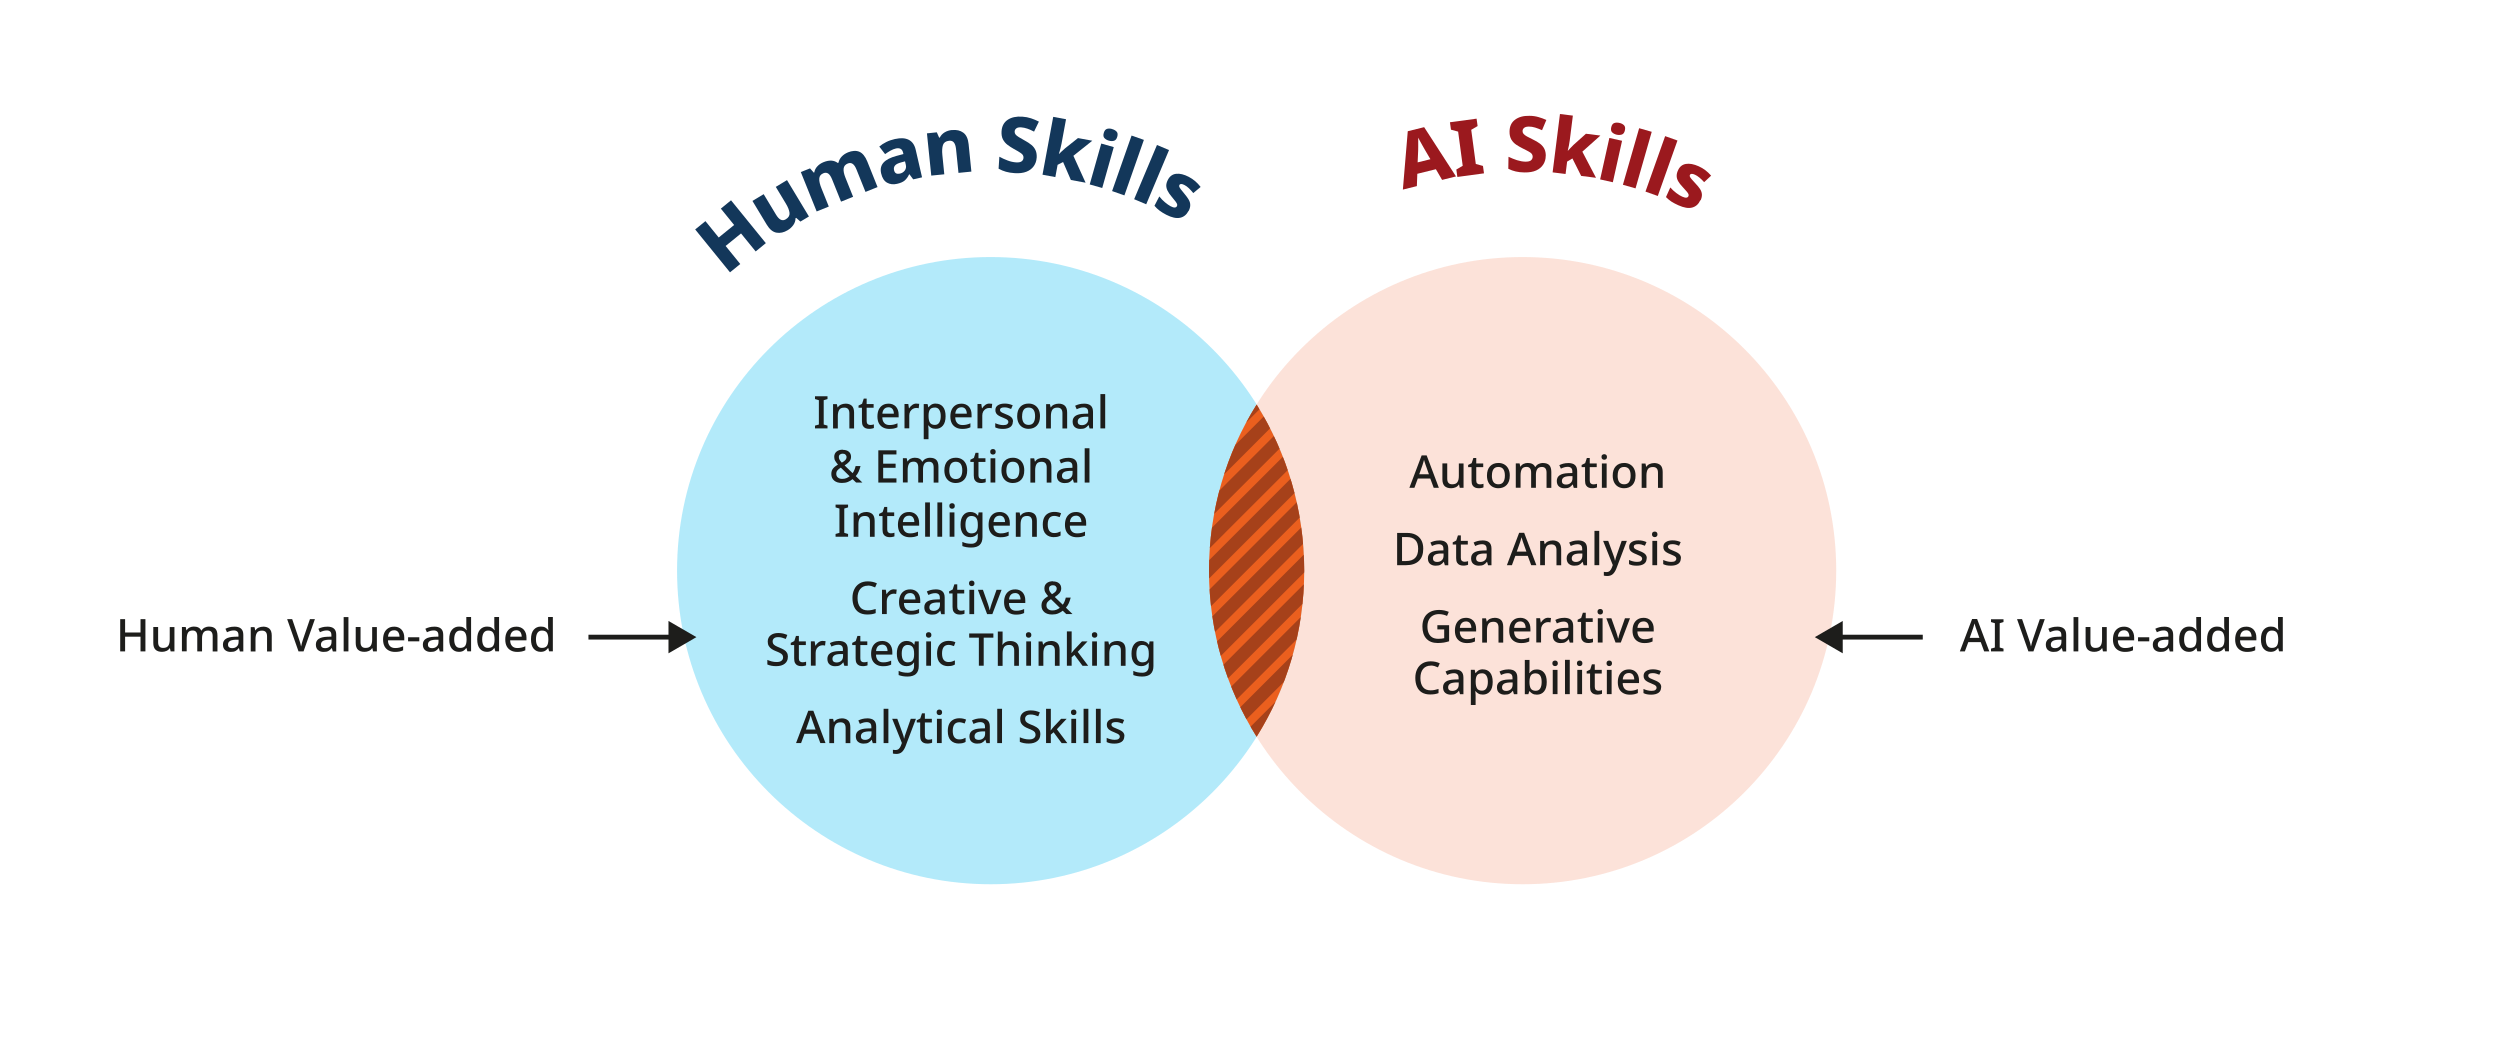 <?xml version="1.0" encoding="UTF-8"?><svg id="Layer_1" xmlns="http://www.w3.org/2000/svg" xmlns:xlink="http://www.w3.org/1999/xlink" viewBox="0 0 387.67 162.23"><defs><style>.cls-1{fill:#eb5f1e;fill-rule:evenodd;}.cls-2{stroke:#1d1d1b;stroke-width:.75px;}.cls-2,.cls-3{stroke-miterlimit:10;}.cls-2,.cls-3,.cls-4{fill:none;}.cls-3{stroke:#a6411a;stroke-width:2px;}.cls-5{fill:#f49e80;}.cls-5,.cls-6{opacity:.3;}.cls-7{fill:#13375a;}.cls-8{fill:#1d1d1b;}.cls-4{clip-rule:evenodd;}.cls-9{fill:#9b191e;}.cls-10{clip-path:url(#clippath);}.cls-6{fill:#00b8ee;}</style><clipPath id="clippath"><path class="cls-4" d="M187.48,88.49c0,9.46,2.71,18.28,7.38,25.75,4.67-7.47,7.38-16.29,7.38-25.75s-2.71-18.28-7.38-25.75c-4.67,7.47-7.38,16.29-7.38,25.75Z"/></clipPath></defs><circle class="cls-6" cx="153.62" cy="88.49" r="48.63"/><path class="cls-7" d="M118.76,37.7l-1.58,1.29-2.27-2.79-2.39,1.94,2.27,2.8-1.59,1.29-5.4-6.65,1.59-1.29,2.06,2.54,2.39-1.94-2.06-2.54,1.58-1.29,5.4,6.65Z"/><path class="cls-7" d="M122.04,27.93l3.4,5.64-1.32.79-.66-.58-.1.06c0,.4-.12.75-.35,1.07-.23.32-.52.58-.87.79-.58.35-1.16.48-1.73.38-.57-.1-1.07-.51-1.51-1.24l-2.22-3.68,1.74-1.05,1.93,3.2c.23.38.47.64.72.76.25.12.51.1.79-.07.42-.25.61-.58.57-.98-.04-.4-.23-.89-.58-1.47l-1.55-2.57,1.74-1.05Z"/><path class="cls-7" d="M131.45,23.64c.7-.28,1.3-.32,1.8-.11s.91.71,1.23,1.49l1.6,3.99-1.87.75-1.39-3.46c-.18-.45-.38-.74-.6-.89-.22-.15-.47-.17-.75-.06-.39.16-.61.42-.65.79s.05.84.28,1.41l1.19,2.97-1.87.75-1.39-3.46c-.18-.44-.37-.73-.59-.89-.22-.15-.47-.17-.75-.06-.42.17-.63.45-.65.85s.1.91.36,1.54l1.12,2.78-1.88.76-2.46-6.11,1.43-.57.58.66.08-.03c.06-.35.21-.67.47-.94.25-.28.58-.5.98-.66.88-.35,1.6-.31,2.19.13l.11-.04c.08-.37.25-.69.51-.96s.57-.48.94-.63Z"/><path class="cls-7" d="M138.84,21.55c.83-.19,1.53-.15,2.08.13.55.28.91.8,1.08,1.56l.98,4.26-1.37.31-.58-.78h-.05c-.19.42-.43.73-.69.96-.27.23-.67.4-1.2.52-.57.13-1.08.07-1.53-.18s-.76-.73-.92-1.43c-.16-.69-.03-1.25.37-1.69.4-.44,1.07-.78,1.99-1.03l1.09-.29-.04-.19c-.07-.31-.2-.52-.4-.62-.19-.1-.43-.12-.71-.06-.29.07-.57.18-.85.34-.28.16-.56.34-.84.54l-.9-1.17c.31-.27.67-.5,1.09-.71s.89-.36,1.4-.48ZM140.34,25.02l-.59.16c-.49.13-.81.29-.97.5-.16.2-.21.44-.14.72.06.25.17.41.33.49.16.07.35.08.58.03.33-.08.58-.24.76-.49.18-.25.23-.55.15-.89l-.12-.51Z"/><path class="cls-7" d="M147.64,20.17c.69-.07,1.27.06,1.73.4.46.33.74.92.83,1.77l.43,4.27-2,.2-.38-3.71c-.05-.45-.16-.79-.33-1-.17-.22-.43-.31-.75-.27-.49.05-.81.27-.94.64-.13.38-.17.91-.1,1.58l.3,2.98-2.02.2-.67-6.55,1.53-.16.36.82h.1c.17-.35.43-.62.76-.82.33-.2.71-.32,1.15-.36Z"/><path class="cls-7" d="M160.75,24.47c-.03.49-.18.92-.45,1.3-.27.38-.65.67-1.14.86s-1.1.27-1.83.22c-.51-.03-.96-.11-1.35-.22-.39-.11-.77-.27-1.13-.47l.12-1.86c.42.23.85.43,1.29.59.44.17.87.26,1.29.29.4.03.69-.03.87-.16.18-.13.28-.31.29-.55.02-.28-.1-.51-.37-.7-.26-.19-.65-.42-1.15-.69-.33-.18-.64-.39-.94-.61-.3-.22-.54-.51-.72-.84-.18-.34-.25-.76-.22-1.27.05-.8.37-1.39.95-1.78.58-.39,1.33-.55,2.26-.49.49.03.95.12,1.37.26.42.14.82.31,1.21.51l-.75,1.55c-.37-.19-.72-.35-1.04-.46-.33-.11-.64-.18-.96-.2-.33-.02-.58.03-.74.15-.17.13-.26.29-.27.5-.01.17.04.32.14.45.1.13.27.27.5.41.23.14.54.32.92.53.41.22.76.45,1.05.69.29.24.5.52.64.84.14.31.19.69.17,1.13Z"/><path class="cls-7" d="M165.31,18.48l-.7,3.79c-.05.25-.11.52-.18.8-.07.28-.15.54-.23.79h.04c.08-.08.21-.21.39-.38s.36-.33.53-.48l2-1.59,2.22.41-2.93,2.34,1.89,4.17-2.28-.42-1.21-2.79-.85.44-.35,1.9-1.99-.37,1.66-8.97,1.99.37Z"/><path class="cls-7" d="M172.71,22.81l-1.79,6.34-1.94-.55,1.79-6.34,1.94.55ZM172.47,20.02c.29.08.51.21.68.39s.2.45.1.8c-.1.35-.27.55-.51.62-.24.07-.5.06-.79-.02-.29-.08-.52-.22-.69-.4s-.2-.45-.1-.8c.1-.35.27-.56.51-.63.24-.07.5-.06.8.03Z"/><path class="cls-7" d="M174.36,30.3l-1.91-.67,3.02-8.61,1.91.67-3.02,8.61Z"/><path class="cls-7" d="M177.74,31.68l-1.87-.79,3.54-8.41,1.87.79-3.54,8.41Z"/><path class="cls-7" d="M184.3,32.71c-.3.58-.74.94-1.31,1.06s-1.29-.03-2.14-.47c-.41-.21-.76-.43-1.04-.64-.28-.21-.55-.46-.79-.75l.75-1.45c.26.33.55.64.88.91s.62.48.87.61c.27.14.48.21.64.2.16,0,.27-.08.34-.2.05-.09.06-.19.04-.29-.02-.1-.1-.24-.24-.43s-.34-.44-.62-.77c-.27-.32-.48-.62-.62-.9s-.21-.55-.21-.82c0-.27.09-.57.26-.9.29-.55.72-.86,1.29-.92.57-.06,1.22.1,1.93.47.38.2.71.42,1,.67.29.25.58.55.85.9l-1.14.95c-.22-.28-.45-.52-.68-.75-.24-.22-.46-.39-.69-.5-.41-.21-.67-.21-.78,0-.04.09-.05.17-.02.27.03.09.11.22.24.4.13.17.33.42.59.73.26.31.47.6.63.87.16.27.24.55.24.84,0,.29-.08.6-.26.94Z"/><circle class="cls-5" cx="236.11" cy="88.49" r="48.63"/><path class="cls-9" d="M223.62,27.89l-.96-1.65-2.88.71-.07,1.91-2.17.54.76-9.05,2.54-.63,4.94,7.64-2.17.54ZM221.81,24.69l-.9-1.54c-.07-.13-.17-.31-.3-.53-.12-.22-.25-.45-.38-.68-.13-.23-.23-.43-.31-.59,0,.18,0,.4,0,.67,0,.27,0,.53,0,.78,0,.25,0,.45-.01.59l-.08,1.79,1.98-.49Z"/><path class="cls-9" d="M230.12,26.88l-4.13.56-.16-1.15.99-.58-.71-5.3-1.11-.3-.16-1.15,4.13-.56.16,1.15-.99.58.71,5.3,1.11.3.16,1.15Z"/><path class="cls-9" d="M239.69,24.19c0,.49-.13.93-.38,1.32-.25.39-.61.7-1.09.92s-1.09.32-1.82.31c-.51,0-.96-.06-1.36-.15s-.78-.23-1.15-.42l.03-1.86c.43.21.87.38,1.32.53.45.14.88.22,1.3.23.4,0,.69-.06.86-.2.17-.14.26-.33.27-.56,0-.28-.13-.51-.4-.68-.27-.17-.67-.38-1.18-.63-.33-.17-.66-.35-.97-.56-.31-.21-.57-.48-.76-.8-.19-.33-.29-.75-.28-1.26.01-.8.3-1.41.86-1.82.56-.42,1.3-.62,2.23-.6.5,0,.96.07,1.38.19.43.12.84.27,1.24.45l-.67,1.59c-.38-.17-.74-.31-1.07-.41-.33-.1-.65-.15-.96-.15-.33,0-.57.06-.74.19-.16.13-.25.3-.25.51,0,.17.05.31.16.44.11.13.28.25.52.39.24.13.55.29.94.48.42.2.78.41,1.08.64.3.23.53.5.68.8.15.31.23.68.22,1.12Z"/><path class="cls-9" d="M243.9,17.93l-.48,3.82c-.03.25-.08.52-.13.81s-.12.55-.18.8h.04c.08-.08.2-.22.37-.4.17-.18.33-.35.5-.51l1.91-1.71,2.24.28-2.8,2.5,2.12,4.05-2.3-.29-1.36-2.71-.82.49-.24,1.92-2.01-.25,1.14-9.05,2.01.25Z"/><path class="cls-9" d="M251.53,21.83l-1.43,6.43-1.97-.44,1.43-6.43,1.97.44ZM251.12,19.06c.29.06.52.18.7.35.18.17.23.44.15.8-.08.35-.23.57-.47.65s-.5.09-.79.03c-.3-.07-.53-.19-.71-.36-.18-.17-.23-.44-.15-.79.08-.36.24-.58.47-.66s.5-.09.8-.02Z"/><path class="cls-9" d="M253.61,29.21l-1.95-.56,2.52-8.77,1.95.56-2.51,8.77Z"/><path class="cls-9" d="M257.07,30.39l-1.91-.68,3.05-8.6,1.91.68-3.05,8.6Z"/><path class="cls-9" d="M263.67,31.04c-.27.6-.68.98-1.25,1.14s-1.29.04-2.16-.35c-.42-.19-.78-.38-1.08-.57-.29-.19-.57-.43-.84-.7l.67-1.49c.28.32.59.6.93.86s.64.44.91.56c.28.12.49.18.65.16.16-.02.26-.09.32-.22.04-.1.05-.19.02-.29-.03-.1-.12-.24-.26-.41-.15-.17-.37-.42-.66-.74-.29-.31-.52-.59-.67-.86-.16-.27-.24-.54-.25-.81s.05-.58.21-.91c.25-.57.67-.9,1.23-.99s1.22.03,1.96.36c.39.17.73.38,1.04.61.31.23.61.52.9.85l-1.08,1.01c-.23-.26-.47-.5-.72-.7-.25-.21-.49-.36-.71-.46-.42-.19-.68-.17-.78.04-.04.09-.04.18,0,.27s.12.22.26.38.35.4.63.7c.28.29.51.57.68.83.17.26.27.53.29.82.02.29-.05.6-.2.95Z"/><path class="cls-1" d="M187.48,88.49c0,9.46,2.71,18.28,7.38,25.75,4.67-7.47,7.38-16.29,7.38-25.75s-2.71-18.28-7.38-25.75c-4.67,7.47-7.38,16.29-7.38,25.75Z"/><path class="cls-8" d="M128.32,66.43h-1.94v-.43l.6-.17v-3.77l-.6-.18v-.43h1.94v.43l-.59.18v3.77l.59.17v.43Z"/><path class="cls-8" d="M131.08,62.59c.44,0,.77.11,1.01.33.23.22.35.57.35,1.06v2.46h-.73v-2.35c0-.59-.26-.88-.78-.88-.38,0-.65.11-.79.34-.15.23-.22.56-.22.99v1.9h-.74v-3.77h.59l.11.5h.04c.12-.2.29-.34.5-.43.21-.09.44-.14.68-.14Z"/><path class="cls-8" d="M134.94,65.9c.21,0,.4-.03.57-.09v.56c-.08.04-.19.07-.32.09-.13.03-.27.04-.41.04-.21,0-.39-.03-.56-.1-.17-.07-.31-.19-.41-.36s-.15-.41-.15-.72v-2.09h-.53v-.34l.55-.28.26-.8h.45v.85h1.08v.57h-1.08v2.07c0,.21.05.36.15.45.1.1.23.15.4.15Z"/><path class="cls-8" d="M137.75,62.59c.49,0,.88.15,1.17.46.28.31.43.72.43,1.25v.41h-2.53c0,.39.11.68.3.89.19.21.47.31.82.31.24,0,.46-.02.65-.07.19-.04.38-.11.58-.2v.62c-.19.09-.38.15-.57.19-.19.04-.42.06-.69.06-.36,0-.69-.07-.97-.22s-.5-.36-.65-.64-.23-.64-.23-1.06.07-.78.21-1.08c.14-.29.34-.52.6-.68.25-.16.55-.23.89-.23ZM137.75,63.16c-.27,0-.48.09-.64.26-.16.17-.26.42-.28.73h1.78c0-.29-.08-.53-.21-.72-.14-.18-.35-.28-.64-.28Z"/><path class="cls-8" d="M142.13,62.59c.15,0,.29.01.41.03l-.08.69c-.12-.03-.25-.05-.38-.05-.19,0-.37.05-.53.14s-.29.23-.4.4c-.1.18-.15.39-.15.63v1.99h-.74v-3.77h.59l.1.67h.03c.12-.2.27-.37.47-.52.2-.15.42-.22.68-.22Z"/><path class="cls-8" d="M145.12,62.59c.46,0,.82.16,1.1.49.27.33.41.81.41,1.46s-.14,1.13-.42,1.46c-.28.33-.65.5-1.1.5-.29,0-.52-.05-.7-.16-.18-.1-.33-.23-.43-.37h-.05c0,.08.02.18.03.3s.02.22.02.3v1.54h-.74v-5.45h.6l.11.5h.04c.11-.16.25-.29.43-.41.18-.11.42-.17.71-.17ZM144.95,63.2c-.35,0-.6.1-.74.3s-.22.51-.22.92v.11c0,.44.07.77.21,1.01.14.23.4.35.77.35.31,0,.54-.13.69-.38s.22-.58.22-.99-.08-.74-.23-.97c-.15-.24-.38-.36-.7-.36Z"/><path class="cls-8" d="M149.06,62.59c.49,0,.88.15,1.17.46.28.31.43.72.43,1.25v.41h-2.53c0,.39.11.68.3.89.19.21.47.31.82.31.24,0,.46-.02.65-.07.19-.04.38-.11.58-.2v.62c-.19.09-.38.15-.57.19-.19.04-.42.06-.69.06-.36,0-.69-.07-.97-.22s-.5-.36-.65-.64-.23-.64-.23-1.06.07-.78.21-1.08c.14-.29.34-.52.6-.68.25-.16.55-.23.89-.23ZM149.06,63.16c-.27,0-.48.09-.64.26-.16.17-.26.42-.28.73h1.78c0-.29-.08-.53-.21-.72-.14-.18-.35-.28-.64-.28Z"/><path class="cls-8" d="M153.45,62.59c.15,0,.29.01.41.03l-.08.69c-.12-.03-.25-.05-.38-.05-.19,0-.37.05-.53.14s-.29.23-.4.4c-.1.18-.15.39-.15.63v1.99h-.74v-3.77h.59l.1.67h.03c.12-.2.27-.37.47-.52.2-.15.42-.22.68-.22Z"/><path class="cls-8" d="M157.06,65.37c0,.37-.13.66-.4.85s-.65.29-1.13.29c-.27,0-.49-.02-.68-.06-.19-.04-.36-.1-.52-.18v-.65c.16.08.36.15.58.21s.44.09.65.09c.28,0,.48-.04.61-.13.12-.09.19-.21.19-.36,0-.08-.02-.16-.07-.23-.05-.07-.13-.14-.26-.21-.13-.07-.32-.15-.56-.25-.24-.09-.45-.19-.61-.29-.17-.1-.29-.21-.38-.35-.09-.14-.13-.31-.13-.51,0-.33.13-.58.4-.75.26-.17.61-.26,1.05-.26.23,0,.44.02.65.07s.4.11.59.2l-.25.57c-.16-.07-.33-.13-.5-.18-.17-.05-.35-.07-.53-.07-.46,0-.69.13-.69.4,0,.09.03.17.08.23s.15.13.28.2c.13.07.32.14.56.24.23.09.43.18.59.28.17.1.29.21.38.35.09.14.13.31.13.51Z"/><path class="cls-8" d="M161.27,64.54c0,.63-.16,1.11-.48,1.45s-.76.51-1.3.51c-.34,0-.64-.08-.91-.23-.26-.15-.47-.37-.62-.66-.15-.29-.23-.65-.23-1.07,0-.62.16-1.11.48-1.45s.75-.51,1.3-.51c.35,0,.65.08.91.23.26.15.47.37.62.66.15.29.23.64.23,1.06ZM158.49,64.54c0,.42.08.76.24.99s.42.36.77.36.61-.12.77-.36.24-.57.24-.99-.08-.76-.24-.99-.42-.35-.77-.35-.6.12-.76.35c-.16.23-.24.56-.24.99Z"/><path class="cls-8" d="M164.12,62.59c.44,0,.77.11,1.01.33.23.22.35.57.35,1.06v2.46h-.73v-2.35c0-.59-.26-.88-.78-.88-.38,0-.65.11-.79.34-.15.23-.22.56-.22.99v1.9h-.74v-3.77h.59l.11.5h.04c.12-.2.29-.34.5-.43.21-.09.44-.14.68-.14Z"/><path class="cls-8" d="M168.08,62.59c.47,0,.83.1,1.06.31.24.21.35.53.35.98v2.56h-.53l-.15-.52h-.03c-.16.21-.33.36-.51.45-.18.1-.43.14-.75.14-.34,0-.62-.09-.85-.28-.22-.18-.34-.47-.34-.86s.15-.68.44-.88c.29-.2.74-.31,1.33-.33l.64-.02v-.21c0-.28-.06-.47-.19-.58s-.3-.17-.53-.17c-.19,0-.38.03-.55.08-.18.06-.35.12-.51.2l-.24-.54c.18-.09.38-.17.61-.23.23-.06.47-.09.72-.09ZM168.76,64.62h-.5c-.43.03-.73.1-.89.23-.17.13-.25.3-.25.52,0,.2.06.34.17.43.12.09.27.13.46.13.29,0,.53-.08.72-.25.19-.16.29-.41.29-.73v-.33Z"/><path class="cls-8" d="M171.38,66.43h-.74v-5.32h.74v5.32Z"/><path class="cls-8" d="M130.7,69.76c.38,0,.69.09.92.28s.35.46.35.8c0,.3-.1.55-.29.76s-.43.4-.71.57l1.24,1.2c.11-.14.21-.31.28-.5.08-.19.14-.39.19-.6h.76c-.07.29-.17.57-.28.84-.12.27-.27.51-.46.72l1.02.99h-.97l-.55-.52c-.21.18-.45.32-.72.43-.26.11-.58.16-.93.16-.51,0-.91-.12-1.2-.37-.29-.25-.44-.58-.44-1.02,0-.35.09-.64.28-.86.18-.22.44-.42.75-.6-.16-.18-.29-.36-.41-.55s-.17-.4-.17-.64c0-.35.12-.62.36-.82.24-.2.57-.3.98-.3ZM130.37,72.52c-.22.14-.39.27-.51.42-.12.14-.18.32-.18.54,0,.24.08.43.25.57.17.14.38.21.66.21.26,0,.48-.04.67-.12.19-.08.35-.18.49-.29l-1.36-1.33ZM130.68,70.35c-.17,0-.32.04-.43.13-.12.09-.17.22-.17.4,0,.15.04.3.12.43.08.13.19.28.34.43.26-.14.44-.28.56-.41.11-.13.17-.28.17-.46,0-.16-.06-.28-.17-.38s-.25-.14-.41-.14Z"/><path class="cls-8" d="M139.01,74.83h-2.81v-5h2.81v.64h-2.06v1.43h1.93v.64h-1.93v1.64h2.06v.65Z"/><path class="cls-8" d="M144.24,70.99c.42,0,.75.11.96.33.21.22.32.57.32,1.06v2.46h-.74v-2.36c0-.58-.24-.88-.71-.88-.34,0-.58.1-.72.31s-.22.5-.22.89v2.03h-.74v-2.36c0-.58-.24-.88-.71-.88-.35,0-.6.11-.73.34-.13.23-.2.56-.2.99v1.9h-.74v-3.77h.59l.11.5h.04c.12-.2.27-.34.47-.43.2-.09.41-.14.63-.14.58,0,.96.2,1.15.61h.06c.12-.21.29-.36.5-.46.21-.1.44-.15.68-.15Z"/><path class="cls-8" d="M149.98,72.94c0,.63-.16,1.11-.48,1.45s-.76.51-1.3.51c-.34,0-.64-.08-.91-.23-.26-.15-.47-.37-.62-.66-.15-.29-.23-.65-.23-1.07,0-.62.16-1.11.48-1.45s.75-.51,1.3-.51c.35,0,.65.08.91.23.26.15.47.37.62.66.15.29.23.64.23,1.06ZM147.2,72.94c0,.42.08.76.24.99s.42.36.77.36.61-.12.77-.36.24-.57.24-.99-.08-.76-.24-.99-.42-.35-.77-.35-.6.12-.76.35c-.16.23-.24.56-.24.99Z"/><path class="cls-8" d="M152.28,74.3c.21,0,.4-.03.57-.09v.56c-.08.04-.19.07-.32.09-.13.03-.27.04-.41.04-.21,0-.39-.03-.56-.1-.17-.07-.31-.19-.41-.36s-.15-.41-.15-.72v-2.09h-.53v-.34l.55-.28.26-.8h.45v.85h1.08v.57h-1.08v2.07c0,.21.05.36.15.45.1.1.23.15.4.15Z"/><path class="cls-8" d="M153.98,69.63c.11,0,.21.03.29.1s.13.17.13.33-.04.26-.13.33c-.08.07-.18.1-.29.1s-.22-.03-.3-.1c-.08-.07-.13-.18-.13-.33s.04-.26.13-.33.18-.1.3-.1ZM154.34,71.06v3.77h-.74v-3.77h.74Z"/><path class="cls-8" d="M158.83,72.94c0,.63-.16,1.11-.48,1.45s-.76.51-1.3.51c-.34,0-.64-.08-.91-.23-.26-.15-.47-.37-.62-.66-.15-.29-.23-.65-.23-1.07,0-.62.16-1.11.48-1.45s.75-.51,1.3-.51c.35,0,.65.08.91.23.26.15.47.37.62.66.15.29.23.64.23,1.06ZM156.05,72.94c0,.42.08.76.24.99s.42.36.77.36.61-.12.77-.36.24-.57.24-.99-.08-.76-.24-.99-.42-.35-.77-.35-.6.12-.76.35c-.16.23-.24.56-.24.99Z"/><path class="cls-8" d="M161.68,70.99c.44,0,.77.11,1.01.33.23.22.35.57.35,1.06v2.46h-.73v-2.35c0-.59-.26-.88-.78-.88-.38,0-.65.11-.79.34-.15.23-.22.56-.22.99v1.9h-.74v-3.77h.59l.11.5h.04c.12-.2.29-.34.5-.43.21-.09.44-.14.68-.14Z"/><path class="cls-8" d="M165.64,70.99c.47,0,.83.1,1.06.31.24.21.35.53.35.98v2.56h-.53l-.15-.52h-.03c-.16.21-.33.36-.51.45-.18.1-.43.14-.75.14-.34,0-.62-.09-.85-.28-.22-.18-.34-.47-.34-.86s.15-.68.44-.88c.29-.2.74-.31,1.33-.33l.64-.02v-.21c0-.28-.06-.47-.19-.58s-.3-.17-.53-.17c-.19,0-.38.03-.55.08-.18.06-.35.12-.51.2l-.24-.54c.18-.09.38-.17.61-.23.23-.06.47-.09.72-.09ZM166.32,73.02h-.5c-.43.03-.73.1-.89.23-.17.13-.25.3-.25.52,0,.2.06.34.17.43.12.09.27.13.46.13.29,0,.53-.08.72-.25.19-.16.29-.41.29-.73v-.33Z"/><path class="cls-8" d="M168.94,74.83h-.74v-5.32h.74v5.32Z"/><path class="cls-8" d="M131.51,83.23h-1.94v-.43l.6-.17v-3.77l-.6-.18v-.43h1.94v.43l-.59.18v3.77l.59.17v.43Z"/><path class="cls-8" d="M134.27,79.39c.44,0,.77.11,1.01.33.23.22.35.57.35,1.06v2.46h-.73v-2.35c0-.59-.26-.88-.78-.88-.38,0-.65.11-.79.34-.15.23-.22.56-.22.99v1.9h-.74v-3.77h.59l.11.5h.04c.12-.2.29-.34.5-.43.21-.09.44-.14.68-.14Z"/><path class="cls-8" d="M138.13,82.7c.21,0,.4-.03.57-.09v.56c-.08.04-.19.07-.32.09-.13.03-.27.04-.41.04-.21,0-.39-.03-.56-.1-.17-.07-.31-.19-.41-.36s-.15-.41-.15-.72v-2.09h-.53v-.34l.55-.28.26-.8h.45v.85h1.08v.57h-1.08v2.07c0,.21.05.36.15.45.1.1.23.15.4.15Z"/><path class="cls-8" d="M140.93,79.39c.49,0,.88.15,1.17.46.28.31.43.72.43,1.25v.41h-2.53c0,.39.11.68.3.89.19.21.47.31.82.31.24,0,.46-.02.65-.07.19-.04.38-.11.58-.2v.62c-.19.09-.38.15-.57.19-.19.04-.42.06-.69.06-.36,0-.69-.07-.97-.22s-.5-.36-.65-.64-.23-.64-.23-1.06.07-.78.21-1.08c.14-.29.34-.52.6-.68.25-.16.55-.23.89-.23ZM140.93,79.97c-.27,0-.48.09-.64.26-.16.17-.26.42-.28.73h1.78c0-.29-.08-.53-.21-.72-.14-.18-.35-.28-.64-.28Z"/><path class="cls-8" d="M144.2,83.23h-.74v-5.32h.74v5.32Z"/><path class="cls-8" d="M146.1,83.23h-.74v-5.32h.74v5.32Z"/><path class="cls-8" d="M147.64,78.03c.11,0,.21.03.29.1s.13.17.13.33-.04.26-.13.33c-.08.07-.18.1-.29.1s-.22-.03-.3-.1c-.08-.07-.13-.18-.13-.33s.04-.26.13-.33.18-.1.3-.1ZM148,79.46v3.77h-.74v-3.77h.74Z"/><path class="cls-8" d="M150.47,79.39c.24,0,.46.05.66.14.2.09.36.24.5.43h.04l.08-.5h.6v3.82c0,1.09-.58,1.63-1.74,1.63-.27,0-.52-.02-.75-.06-.23-.04-.44-.1-.63-.17v-.65c.2.1.41.17.65.22.24.05.5.07.77.07.3,0,.54-.09.71-.26.17-.18.26-.42.26-.74v-.13c0-.06,0-.14,0-.24,0-.1,0-.17.01-.22h-.03c-.13.2-.29.34-.48.43-.19.09-.41.14-.65.14-.48,0-.85-.17-1.12-.51-.27-.34-.4-.82-.4-1.43s.13-1.09.4-1.44.64-.53,1.12-.53ZM150.62,80.01c-.29,0-.52.12-.68.35s-.23.57-.23,1.01.08.77.23,1c.16.23.39.34.69.34.35,0,.6-.09.76-.28s.24-.5.24-.93v-.14c0-.49-.08-.83-.25-1.04-.16-.21-.42-.31-.77-.31Z"/><path class="cls-8" d="M154.99,79.39c.49,0,.88.15,1.17.46.28.31.43.72.43,1.25v.41h-2.53c0,.39.11.68.3.89.19.21.47.31.82.31.24,0,.46-.02.65-.07.19-.04.38-.11.58-.2v.62c-.19.09-.38.15-.57.19-.19.04-.42.06-.69.06-.36,0-.69-.07-.97-.22s-.5-.36-.65-.64-.23-.64-.23-1.06.07-.78.21-1.08c.14-.29.34-.52.6-.68.25-.16.55-.23.89-.23ZM154.99,79.97c-.27,0-.48.09-.64.26-.16.17-.26.42-.28.73h1.78c0-.29-.08-.53-.21-.72-.14-.18-.35-.28-.64-.28Z"/><path class="cls-8" d="M159.42,79.39c.44,0,.77.11,1.01.33.23.22.35.57.35,1.06v2.46h-.73v-2.35c0-.59-.26-.88-.78-.88-.38,0-.65.11-.79.34-.15.23-.22.56-.22.99v1.9h-.74v-3.77h.59l.11.5h.04c.12-.2.29-.34.5-.43.21-.09.44-.14.68-.14Z"/><path class="cls-8" d="M163.44,83.3c-.52,0-.94-.15-1.26-.47-.32-.31-.48-.8-.48-1.47,0-.47.08-.84.23-1.13.15-.29.37-.5.64-.64.27-.14.58-.21.92-.21.21,0,.41.02.59.06.18.04.34.09.46.15l-.22.6c-.13-.05-.27-.09-.41-.13-.15-.04-.29-.06-.42-.06-.68,0-1.02.45-1.02,1.34,0,.43.08.76.25.98.17.22.42.34.74.34.21,0,.39-.02.55-.07.16-.05.31-.11.45-.18v.64c-.14.08-.28.14-.44.18-.16.04-.35.06-.58.06Z"/><path class="cls-8" d="M166.83,79.39c.49,0,.88.15,1.17.46.28.31.43.72.43,1.25v.41h-2.53c0,.39.11.68.3.89.19.21.47.31.82.31.24,0,.46-.02.65-.07.19-.04.38-.11.58-.2v.62c-.19.09-.38.15-.57.19-.19.04-.42.06-.69.06-.36,0-.69-.07-.97-.22s-.5-.36-.65-.64-.23-.64-.23-1.06.07-.78.21-1.08c.14-.29.34-.52.6-.68.25-.16.55-.23.89-.23ZM166.83,79.97c-.27,0-.48.09-.64.26-.16.17-.26.42-.28.73h1.78c0-.29-.08-.53-.21-.72-.14-.18-.35-.28-.64-.28Z"/><path class="cls-8" d="M134.57,90.82c-.49,0-.88.17-1.17.51-.28.34-.42.81-.42,1.41s.13,1.06.39,1.4c.26.34.66.51,1.19.51.21,0,.42-.02.62-.06.2-.04.4-.09.61-.16v.65c-.2.07-.4.13-.6.16s-.44.05-.71.05c-.51,0-.94-.11-1.28-.32-.34-.21-.59-.51-.76-.9-.17-.38-.25-.84-.25-1.35s.09-.95.28-1.33c.18-.38.45-.69.81-.91.35-.22.79-.33,1.3-.33.25,0,.5.03.74.08.24.05.46.13.66.23l-.28.63c-.16-.07-.34-.14-.52-.2-.19-.06-.39-.09-.6-.09Z"/><path class="cls-8" d="M138.64,91.39c.15,0,.29.01.41.03l-.08.69c-.12-.03-.25-.05-.38-.05-.19,0-.37.05-.53.14s-.29.23-.4.4c-.1.18-.15.39-.15.63v1.99h-.74v-3.77h.59l.1.67h.03c.12-.2.27-.37.47-.52.2-.15.42-.22.68-.22Z"/><path class="cls-8" d="M141.1,91.39c.49,0,.88.15,1.17.46.28.31.43.72.43,1.25v.41h-2.53c0,.39.11.68.3.89.19.21.47.31.82.31.24,0,.46-.02.65-.07.19-.04.38-.11.58-.2v.62c-.19.09-.38.15-.57.19-.19.04-.42.06-.69.06-.36,0-.69-.07-.97-.22s-.5-.36-.65-.64-.23-.64-.23-1.06.07-.78.21-1.08c.14-.29.34-.52.6-.68.25-.16.55-.23.89-.23ZM141.1,91.97c-.27,0-.48.09-.64.26-.16.17-.26.42-.28.73h1.78c0-.29-.08-.53-.21-.72-.14-.18-.35-.28-.64-.28Z"/><path class="cls-8" d="M145.08,91.39c.47,0,.83.1,1.06.31.24.21.35.53.35.98v2.56h-.53l-.15-.52h-.03c-.16.21-.33.36-.51.45-.18.1-.43.14-.75.14-.34,0-.62-.09-.85-.28-.22-.18-.34-.47-.34-.86s.15-.68.44-.88c.29-.2.74-.31,1.33-.33l.64-.02v-.21c0-.28-.06-.47-.19-.58s-.3-.17-.53-.17c-.19,0-.38.03-.55.08-.18.06-.35.12-.51.2l-.24-.54c.18-.09.38-.17.61-.23.23-.06.47-.09.72-.09ZM145.76,93.42h-.5c-.43.03-.73.1-.89.23-.17.13-.25.3-.25.52,0,.2.06.34.17.43.12.09.27.13.46.13.29,0,.53-.08.72-.25.19-.16.29-.41.29-.73v-.33Z"/><path class="cls-8" d="M148.99,94.7c.21,0,.4-.03.57-.09v.56c-.08.04-.19.07-.32.09-.13.03-.27.04-.41.04-.21,0-.39-.03-.56-.1-.17-.07-.31-.19-.41-.36s-.15-.41-.15-.72v-2.09h-.53v-.34l.55-.28.26-.8h.45v.85h1.08v.57h-1.08v2.07c0,.21.05.36.15.45.1.1.23.15.4.15Z"/><path class="cls-8" d="M150.69,90.03c.11,0,.21.03.29.1s.13.17.13.33-.04.26-.13.33c-.08.07-.18.1-.29.1s-.22-.03-.3-.1c-.08-.07-.13-.18-.13-.33s.04-.26.13-.33.18-.1.3-.1ZM151.06,91.46v3.77h-.74v-3.77h.74Z"/><path class="cls-8" d="M153.07,95.23l-1.43-3.77h.78l.78,2.21c.05.15.1.31.15.49.05.18.09.32.11.44h.03c.02-.12.06-.26.11-.44s.11-.34.15-.49l.78-2.21h.78l-1.43,3.77h-.82Z"/><path class="cls-8" d="M157.39,91.39c.49,0,.88.15,1.17.46.28.31.43.72.43,1.25v.41h-2.53c0,.39.11.68.3.89.19.21.47.31.82.31.24,0,.46-.02.65-.07.19-.04.38-.11.58-.2v.62c-.19.09-.38.15-.57.19-.19.04-.42.06-.69.06-.36,0-.69-.07-.97-.22s-.5-.36-.65-.64-.23-.64-.23-1.06.07-.78.21-1.08c.14-.29.34-.52.6-.68.25-.16.55-.23.89-.23ZM157.39,91.97c-.27,0-.48.09-.64.26-.16.17-.26.42-.28.73h1.78c0-.29-.08-.53-.21-.72-.14-.18-.35-.28-.64-.28Z"/><path class="cls-8" d="M163.29,90.16c.38,0,.69.09.92.28s.35.46.35.8c0,.3-.1.55-.29.76s-.43.4-.71.57l1.24,1.2c.11-.14.21-.31.28-.5.08-.19.14-.39.19-.6h.76c-.07.29-.17.57-.28.84-.12.27-.27.51-.46.72l1.02.99h-.97l-.55-.52c-.21.18-.45.32-.72.43-.26.11-.58.16-.93.16-.51,0-.91-.12-1.2-.37-.29-.25-.44-.58-.44-1.02,0-.35.09-.64.28-.86.18-.22.44-.42.75-.6-.16-.18-.29-.36-.41-.55s-.17-.4-.17-.64c0-.35.12-.62.36-.82.24-.2.57-.3.98-.3ZM162.96,92.92c-.22.14-.39.27-.51.42-.12.14-.18.32-.18.54,0,.24.08.43.25.57.17.14.38.21.66.21.26,0,.48-.04.67-.12.19-.08.35-.18.49-.29l-1.36-1.33ZM163.27,90.75c-.17,0-.32.04-.43.13-.12.09-.17.22-.17.4,0,.15.04.3.12.43.08.13.19.28.34.43.26-.14.44-.28.56-.41.11-.13.17-.28.17-.46,0-.16-.06-.28-.17-.38s-.25-.14-.41-.14Z"/><path class="cls-8" d="M122.17,101.88c0,.44-.16.79-.48,1.04-.32.25-.76.38-1.32.38-.28,0-.53-.02-.77-.07s-.44-.11-.61-.19v-.71c.19.08.41.16.66.23.25.07.51.1.77.1.34,0,.59-.06.76-.2.17-.13.25-.31.25-.52,0-.15-.04-.28-.11-.39-.07-.1-.19-.2-.36-.29s-.38-.19-.65-.29c-.24-.09-.46-.2-.65-.33s-.34-.28-.45-.47c-.11-.19-.16-.42-.16-.69,0-.41.15-.73.45-.97.3-.23.69-.35,1.18-.35.27,0,.52.03.75.08.23.06.45.13.66.22l-.24.62c-.19-.08-.39-.14-.58-.2s-.4-.08-.61-.08c-.28,0-.49.06-.63.18-.14.12-.22.28-.22.48,0,.15.04.28.1.39.07.1.18.2.34.29.15.09.36.18.61.28.28.11.52.23.72.35.2.12.35.27.45.45.1.17.15.39.15.65Z"/><path class="cls-8" d="M124.43,102.7c.21,0,.4-.03.57-.09v.56c-.08.04-.19.07-.32.09-.13.03-.27.04-.41.04-.21,0-.39-.03-.56-.1-.17-.07-.31-.19-.41-.36s-.15-.41-.15-.72v-2.09h-.53v-.34l.55-.28.26-.8h.45v.85h1.08v.57h-1.08v2.07c0,.21.05.36.15.45.1.1.23.15.4.15Z"/><path class="cls-8" d="M127.61,99.39c.15,0,.29.01.41.03l-.08.69c-.12-.03-.25-.05-.38-.05-.19,0-.37.05-.53.14s-.29.23-.4.4c-.1.18-.15.39-.15.63v1.99h-.74v-3.77h.59l.1.67h.03c.12-.2.27-.37.47-.52.2-.15.42-.22.68-.22Z"/><path class="cls-8" d="M130.05,99.39c.47,0,.83.1,1.06.31.24.21.35.53.35.98v2.56h-.53l-.15-.52h-.03c-.16.21-.33.36-.51.45-.18.1-.43.14-.75.14-.34,0-.62-.09-.85-.28-.22-.18-.34-.47-.34-.86s.15-.68.44-.88c.29-.2.74-.31,1.33-.33l.64-.02v-.21c0-.28-.06-.47-.19-.58s-.3-.17-.53-.17c-.19,0-.38.03-.55.08-.18.06-.35.12-.51.2l-.24-.54c.18-.09.38-.17.61-.23.23-.06.47-.09.72-.09ZM130.73,101.42h-.5c-.43.03-.73.1-.89.23-.17.13-.25.3-.25.52,0,.2.06.34.17.43.12.09.27.13.46.13.29,0,.53-.08.72-.25.19-.16.29-.41.29-.73v-.33Z"/><path class="cls-8" d="M133.96,102.7c.21,0,.4-.03.57-.09v.56c-.08.04-.19.07-.32.09-.13.03-.27.04-.41.04-.21,0-.39-.03-.56-.1-.17-.07-.31-.19-.41-.36s-.15-.41-.15-.72v-2.09h-.53v-.34l.55-.28.26-.8h.45v.85h1.08v.57h-1.08v2.07c0,.21.05.36.15.45.1.1.23.15.4.15Z"/><path class="cls-8" d="M136.77,99.39c.49,0,.88.15,1.17.46.28.31.43.72.43,1.25v.41h-2.53c0,.39.11.68.3.89.19.21.47.31.82.31.24,0,.46-.02.65-.07.19-.04.38-.11.58-.2v.62c-.19.09-.38.15-.57.19-.19.04-.42.06-.69.06-.36,0-.69-.07-.97-.22s-.5-.36-.65-.64-.23-.64-.23-1.06.07-.78.21-1.08c.14-.29.34-.52.6-.68.25-.16.55-.23.89-.23ZM136.77,99.97c-.27,0-.48.09-.64.26-.16.17-.26.42-.28.73h1.78c0-.29-.08-.53-.21-.72-.14-.18-.35-.28-.64-.28Z"/><path class="cls-8" d="M140.59,99.39c.24,0,.46.05.66.14.2.09.36.24.5.43h.04l.08-.5h.6v3.82c0,1.09-.58,1.63-1.74,1.63-.27,0-.52-.02-.75-.06-.23-.04-.44-.1-.63-.17v-.65c.2.1.41.17.65.22.24.05.5.07.77.07.3,0,.54-.09.71-.26.17-.18.26-.42.26-.74v-.13c0-.06,0-.14,0-.24,0-.1,0-.17.01-.22h-.03c-.13.2-.29.34-.48.43-.19.09-.41.14-.65.14-.48,0-.85-.17-1.12-.51-.27-.34-.4-.82-.4-1.43s.13-1.09.4-1.44.64-.53,1.12-.53ZM140.74,100.01c-.29,0-.52.12-.68.35s-.23.57-.23,1.01.08.77.23,1c.16.23.39.34.69.34.35,0,.6-.09.76-.28s.24-.5.24-.93v-.14c0-.49-.08-.83-.25-1.04-.16-.21-.42-.31-.77-.31Z"/><path class="cls-8" d="M144.01,98.03c.11,0,.21.03.29.1s.13.17.13.33-.04.26-.13.33c-.08.07-.18.1-.29.1s-.22-.03-.3-.1c-.08-.07-.13-.18-.13-.33s.04-.26.13-.33.18-.1.3-.1ZM144.37,99.46v3.77h-.74v-3.77h.74Z"/><path class="cls-8" d="M147.05,103.3c-.52,0-.94-.15-1.26-.47-.32-.31-.48-.8-.48-1.47,0-.47.08-.84.23-1.13.15-.29.37-.5.64-.64.27-.14.58-.21.92-.21.21,0,.41.02.59.06.18.04.34.09.46.15l-.22.6c-.13-.05-.27-.09-.41-.13-.15-.04-.29-.06-.42-.06-.68,0-1.02.45-1.02,1.34,0,.43.08.76.25.98.17.22.42.34.74.34.21,0,.39-.02.55-.07.16-.05.31-.11.45-.18v.64c-.14.08-.28.14-.44.18-.16.04-.35.06-.58.06Z"/><path class="cls-8" d="M152.55,103.23h-.76v-4.35h-1.5v-.65h3.75v.65h-1.5v4.35Z"/><path class="cls-8" d="M155.47,97.91v1.42c0,.12,0,.23-.01.35,0,.12-.02.21-.03.29h.05c.12-.19.28-.33.49-.43s.42-.14.66-.14c.44,0,.78.11,1.02.33.24.22.35.57.35,1.05v2.46h-.73v-2.35c0-.59-.26-.88-.78-.88-.39,0-.65.12-.8.35s-.22.56-.22.99v1.9h-.74v-5.32h.74Z"/><path class="cls-8" d="M159.51,98.03c.11,0,.21.03.29.1s.13.17.13.33-.04.26-.13.33c-.08.07-.18.1-.29.1s-.22-.03-.3-.1c-.08-.07-.13-.18-.13-.33s.04-.26.13-.33.18-.1.3-.1ZM159.88,99.46v3.77h-.74v-3.77h.74Z"/><path class="cls-8" d="M162.95,99.39c.44,0,.77.11,1.01.33.23.22.35.57.35,1.06v2.46h-.73v-2.35c0-.59-.26-.88-.78-.88-.38,0-.65.11-.79.34-.15.23-.22.56-.22.99v1.9h-.74v-3.77h.59l.11.5h.04c.12-.2.29-.34.5-.43.21-.09.44-.14.68-.14Z"/><path class="cls-8" d="M166.18,97.91v2.66c0,.09,0,.21-.01.34,0,.13-.02.25-.02.35h.02c.05-.07.12-.16.21-.28s.17-.21.24-.28l1.16-1.24h.86l-1.52,1.62,1.62,2.16h-.88l-1.25-1.69-.43.36v1.32h-.74v-5.32h.74Z"/><path class="cls-8" d="M169.74,98.03c.11,0,.21.03.29.1s.13.17.13.33-.04.26-.13.33c-.08.07-.18.1-.29.1s-.22-.03-.3-.1c-.08-.07-.13-.18-.13-.33s.04-.26.13-.33.18-.1.3-.1ZM170.1,99.46v3.77h-.74v-3.77h.74Z"/><path class="cls-8" d="M173.18,99.39c.44,0,.77.11,1.01.33.23.22.35.57.35,1.06v2.46h-.73v-2.35c0-.59-.26-.88-.78-.88-.38,0-.65.11-.79.34-.15.23-.22.56-.22.99v1.9h-.74v-3.77h.59l.11.5h.04c.12-.2.29-.34.5-.43.21-.09.44-.14.68-.14Z"/><path class="cls-8" d="M176.98,99.39c.24,0,.46.05.66.14.2.09.36.24.5.43h.04l.08-.5h.6v3.82c0,1.09-.58,1.63-1.74,1.63-.27,0-.52-.02-.75-.06-.23-.04-.44-.1-.63-.17v-.65c.2.1.41.17.65.22.24.05.5.07.77.07.3,0,.54-.09.71-.26.17-.18.26-.42.26-.74v-.13c0-.06,0-.14,0-.24,0-.1,0-.17.01-.22h-.03c-.13.2-.29.34-.48.43-.19.09-.41.14-.65.14-.48,0-.85-.17-1.12-.51-.27-.34-.4-.82-.4-1.43s.13-1.09.4-1.44.64-.53,1.12-.53ZM177.13,100.01c-.29,0-.52.12-.68.35s-.23.57-.23,1.01.08.77.23,1c.16.23.39.34.69.34.35,0,.6-.09.76-.28s.24-.5.24-.93v-.14c0-.49-.08-.83-.25-1.04-.16-.21-.42-.31-.77-.31Z"/><path class="cls-8" d="M127.21,115.23l-.53-1.44h-1.93l-.53,1.44h-.78l1.9-5.02h.78l1.89,5.02h-.79ZM126.47,113.13l-.5-1.41c-.02-.05-.04-.13-.08-.23-.03-.1-.07-.21-.1-.32-.03-.11-.06-.2-.08-.27-.04.14-.08.3-.13.46-.05.16-.08.28-.11.36l-.5,1.41h1.5Z"/><path class="cls-8" d="M130.5,111.39c.44,0,.77.11,1.01.33.23.22.35.57.35,1.06v2.46h-.73v-2.35c0-.59-.26-.88-.78-.88-.38,0-.65.11-.79.34-.15.23-.22.56-.22.99v1.9h-.74v-3.77h.59l.11.5h.04c.12-.2.29-.34.5-.43.21-.09.44-.14.68-.14Z"/><path class="cls-8" d="M134.46,111.39c.47,0,.83.1,1.06.31.24.21.35.53.35.98v2.56h-.53l-.15-.52h-.03c-.16.21-.33.36-.51.45-.18.1-.43.14-.75.14-.34,0-.62-.09-.85-.28-.22-.18-.34-.47-.34-.86s.15-.68.44-.88c.29-.2.74-.31,1.33-.33l.64-.02v-.21c0-.28-.06-.47-.19-.58s-.3-.17-.53-.17c-.19,0-.38.03-.55.08-.18.06-.35.12-.51.2l-.24-.54c.18-.09.38-.17.61-.23.23-.06.47-.09.72-.09ZM135.14,113.42h-.5c-.43.03-.73.1-.89.23-.17.13-.25.3-.25.52,0,.2.06.34.17.43.12.09.27.13.46.13.29,0,.53-.08.72-.25.19-.16.29-.41.29-.73v-.33Z"/><path class="cls-8" d="M137.76,115.23h-.74v-5.32h.74v5.32Z"/><path class="cls-8" d="M138.34,111.46h.8l.78,2.14c.06.16.11.32.16.47s.08.3.1.45h.03c.02-.12.06-.26.11-.43.05-.16.1-.33.17-.5l.74-2.13h.8l-1.62,4.28c-.14.36-.32.65-.54.86-.23.21-.52.31-.89.31-.12,0-.22,0-.3-.02s-.16-.02-.22-.04v-.59s.11.02.18.03c.08,0,.15.01.23.01.21,0,.39-.06.52-.19.13-.12.23-.29.31-.49l.15-.41-1.51-3.77Z"/><path class="cls-8" d="M143.97,114.7c.21,0,.4-.03.57-.09v.56c-.08.04-.19.07-.32.09-.13.03-.27.04-.41.04-.21,0-.39-.03-.56-.1-.17-.07-.31-.19-.41-.36s-.15-.41-.15-.72v-2.09h-.53v-.34l.55-.28.26-.8h.45v.85h1.08v.57h-1.08v2.07c0,.21.05.36.15.45.1.1.23.15.4.15Z"/><path class="cls-8" d="M145.67,110.03c.11,0,.21.03.29.1s.13.17.13.33-.04.26-.13.33c-.08.07-.18.1-.29.1s-.22-.03-.3-.1c-.08-.07-.13-.18-.13-.33s.04-.26.13-.33.18-.1.3-.1ZM146.03,111.46v3.77h-.74v-3.77h.74Z"/><path class="cls-8" d="M148.71,115.3c-.52,0-.94-.15-1.26-.47-.32-.31-.48-.8-.48-1.47,0-.47.08-.84.23-1.13.15-.29.37-.5.64-.64.27-.14.58-.21.92-.21.21,0,.41.02.59.06.18.04.34.09.46.15l-.22.6c-.13-.05-.27-.09-.41-.13-.15-.04-.29-.06-.42-.06-.68,0-1.02.45-1.02,1.34,0,.43.08.76.25.98.17.22.42.34.74.34.21,0,.39-.02.55-.07.16-.05.31-.11.45-.18v.64c-.14.08-.28.14-.44.18-.16.04-.35.06-.58.06Z"/><path class="cls-8" d="M152.08,111.39c.47,0,.83.1,1.06.31.24.21.35.53.35.98v2.56h-.53l-.15-.52h-.03c-.16.21-.33.36-.51.45-.18.1-.43.14-.75.14-.34,0-.62-.09-.85-.28-.22-.18-.34-.47-.34-.86s.15-.68.44-.88c.29-.2.74-.31,1.33-.33l.64-.02v-.21c0-.28-.06-.47-.19-.58s-.3-.17-.53-.17c-.19,0-.38.03-.55.08-.18.06-.35.12-.51.2l-.24-.54c.18-.09.38-.17.61-.23.23-.06.47-.09.72-.09ZM152.76,113.42h-.5c-.43.03-.73.1-.89.23-.17.13-.25.3-.25.52,0,.2.06.34.17.43.12.09.27.13.46.13.29,0,.53-.08.72-.25.19-.16.29-.41.29-.73v-.33Z"/><path class="cls-8" d="M155.38,115.23h-.74v-5.32h.74v5.32Z"/><path class="cls-8" d="M161.32,113.88c0,.44-.16.79-.48,1.04-.32.25-.76.38-1.32.38-.28,0-.53-.02-.77-.07s-.44-.11-.61-.19v-.71c.19.08.41.16.66.23.25.07.51.1.77.1.34,0,.59-.06.76-.2.17-.13.25-.31.25-.52,0-.15-.04-.28-.11-.39-.07-.1-.19-.2-.36-.29s-.38-.19-.65-.29c-.24-.09-.46-.2-.65-.33s-.34-.28-.45-.47c-.11-.19-.16-.42-.16-.69,0-.41.15-.73.45-.97.3-.23.69-.35,1.18-.35.27,0,.52.03.75.08.23.06.45.13.66.22l-.24.62c-.19-.08-.39-.14-.58-.2s-.4-.08-.61-.08c-.28,0-.49.06-.63.18-.14.12-.22.28-.22.48,0,.15.04.28.1.39.07.1.18.2.34.29.15.09.36.18.61.28.28.11.52.23.72.35.2.12.35.27.45.45.1.17.15.39.15.65Z"/><path class="cls-8" d="M162.95,109.91v2.66c0,.09,0,.21-.01.34,0,.13-.02.25-.02.35h.02c.05-.07.12-.16.21-.28s.17-.21.24-.28l1.16-1.24h.86l-1.52,1.62,1.62,2.16h-.88l-1.25-1.69-.43.36v1.32h-.74v-5.32h.74Z"/><path class="cls-8" d="M166.5,110.03c.11,0,.21.03.29.1s.13.17.13.33-.04.26-.13.33c-.08.07-.18.1-.29.1s-.22-.03-.3-.1c-.08-.07-.13-.18-.13-.33s.04-.26.13-.33.18-.1.3-.1ZM166.87,111.46v3.77h-.74v-3.77h.74Z"/><path class="cls-8" d="M168.77,115.23h-.74v-5.32h.74v5.32Z"/><path class="cls-8" d="M170.68,115.23h-.74v-5.32h.74v5.32Z"/><path class="cls-8" d="M174.34,114.17c0,.37-.13.66-.4.85s-.65.29-1.13.29c-.27,0-.49-.02-.68-.06-.19-.04-.36-.1-.52-.18v-.65c.16.08.36.15.58.21s.44.09.65.09c.28,0,.48-.04.61-.13.12-.09.19-.21.19-.36,0-.08-.02-.16-.07-.23-.05-.07-.13-.14-.26-.21-.13-.07-.32-.15-.56-.25-.24-.09-.45-.19-.61-.29-.17-.1-.29-.21-.38-.35-.09-.14-.13-.31-.13-.51,0-.33.13-.58.4-.75.26-.17.61-.26,1.05-.26.23,0,.44.02.65.07s.4.11.59.2l-.25.57c-.16-.07-.33-.13-.5-.18-.17-.05-.35-.07-.53-.07-.46,0-.69.13-.69.4,0,.09.03.17.08.23s.15.13.28.2c.13.07.32.14.56.24.23.09.43.18.59.28.17.1.29.21.38.35.09.14.13.31.13.51Z"/><path class="cls-8" d="M222.32,75.64l-.53-1.44h-1.93l-.53,1.44h-.78l1.9-5.02h.78l1.89,5.02h-.79ZM221.58,73.54l-.5-1.41c-.02-.05-.04-.13-.08-.23-.03-.1-.07-.21-.1-.32-.03-.11-.06-.2-.08-.27-.04.14-.08.3-.13.46-.05.16-.08.28-.11.36l-.5,1.41h1.5Z"/><path class="cls-8" d="M226.95,71.87v3.77h-.59l-.11-.5h-.04c-.12.2-.29.34-.5.43-.21.09-.44.14-.68.14-.44,0-.78-.11-1.01-.33-.23-.22-.35-.57-.35-1.05v-2.47h.75v2.36c0,.29.06.51.19.66s.32.22.58.22c.39,0,.66-.11.81-.34s.22-.55.22-.98v-1.91h.74Z"/><path class="cls-8" d="M229.47,75.11c.21,0,.4-.03.57-.09v.56c-.08.04-.19.07-.32.09-.13.03-.27.04-.41.04-.21,0-.39-.03-.56-.1-.17-.07-.31-.19-.41-.36s-.15-.41-.15-.72v-2.09h-.53v-.34l.55-.28.26-.8h.45v.85h1.08v.57h-1.08v2.07c0,.21.05.36.15.45.1.1.23.15.4.15Z"/><path class="cls-8" d="M234.12,73.75c0,.63-.16,1.11-.48,1.45s-.76.51-1.3.51c-.34,0-.64-.08-.91-.23-.26-.15-.47-.37-.62-.66-.15-.29-.23-.65-.23-1.07,0-.62.16-1.11.48-1.45s.75-.51,1.3-.51c.35,0,.65.08.91.23.26.15.47.37.62.66.15.29.23.64.23,1.06ZM231.34,73.75c0,.42.08.76.24.99s.42.36.77.36.61-.12.77-.36.24-.57.24-.99-.08-.76-.24-.99-.42-.35-.77-.35-.6.12-.76.35c-.16.23-.24.56-.24.99Z"/><path class="cls-8" d="M239.28,71.8c.42,0,.75.11.96.33.21.22.32.57.32,1.06v2.46h-.74v-2.36c0-.58-.24-.88-.71-.88-.34,0-.58.1-.72.31s-.22.5-.22.89v2.03h-.74v-2.36c0-.58-.24-.88-.71-.88-.35,0-.6.11-.73.34-.13.23-.2.56-.2.99v1.9h-.74v-3.77h.59l.11.5h.04c.12-.2.27-.34.47-.43.2-.09.41-.14.63-.14.58,0,.96.2,1.15.61h.06c.12-.21.29-.36.5-.46.21-.1.44-.15.68-.15Z"/><path class="cls-8" d="M243.16,71.8c.47,0,.83.1,1.06.31.24.21.35.53.35.98v2.56h-.53l-.15-.52h-.03c-.16.21-.33.36-.51.45-.18.1-.43.14-.75.14-.34,0-.62-.09-.85-.28-.22-.18-.34-.47-.34-.86s.15-.68.44-.88c.29-.2.74-.31,1.33-.33l.64-.02v-.21c0-.28-.06-.47-.19-.58s-.3-.17-.53-.17c-.19,0-.38.03-.55.08-.18.06-.35.12-.51.2l-.24-.54c.18-.09.38-.17.61-.23.23-.06.47-.09.72-.09ZM243.84,73.83h-.5c-.43.03-.73.1-.89.23-.17.13-.25.3-.25.52,0,.2.06.34.17.43.12.09.27.13.46.13.29,0,.53-.08.72-.25.19-.16.29-.41.29-.73v-.33Z"/><path class="cls-8" d="M247.07,75.11c.21,0,.4-.03.57-.09v.56c-.08.04-.19.07-.32.09-.13.03-.27.04-.41.04-.21,0-.39-.03-.56-.1-.17-.07-.31-.19-.41-.36s-.15-.41-.15-.72v-2.09h-.53v-.34l.55-.28.26-.8h.45v.85h1.08v.57h-1.08v2.07c0,.21.05.36.15.45.1.1.23.15.4.15Z"/><path class="cls-8" d="M248.77,70.43c.11,0,.21.03.29.1s.13.17.13.33-.04.26-.13.33c-.08.07-.18.1-.29.1s-.22-.03-.3-.1c-.08-.07-.13-.18-.13-.33s.04-.26.13-.33.18-.1.3-.1ZM249.14,71.87v3.77h-.74v-3.77h.74Z"/><path class="cls-8" d="M253.62,73.75c0,.63-.16,1.11-.48,1.45s-.76.51-1.3.51c-.34,0-.64-.08-.91-.23-.26-.15-.47-.37-.62-.66-.15-.29-.23-.65-.23-1.07,0-.62.16-1.11.48-1.45s.75-.51,1.3-.51c.35,0,.65.08.91.23.26.15.47.37.62.66.15.29.23.64.23,1.06ZM250.84,73.75c0,.42.08.76.24.99s.42.36.77.36.61-.12.77-.36.24-.57.24-.99-.08-.76-.24-.99-.42-.35-.77-.35-.6.12-.76.35c-.16.23-.24.56-.24.99Z"/><path class="cls-8" d="M256.47,71.8c.44,0,.77.11,1.01.33.23.22.35.57.35,1.06v2.46h-.73v-2.35c0-.59-.26-.88-.78-.88-.38,0-.65.11-.79.34-.15.23-.22.56-.22.99v1.9h-.74v-3.77h.59l.11.5h.04c.12-.2.29-.34.5-.43.21-.09.44-.14.68-.14Z"/><path class="cls-8" d="M220.7,85.09c0,.84-.23,1.48-.7,1.91-.46.43-1.11.64-1.95.64h-1.4v-5h1.55c.51,0,.95.09,1.32.28s.66.46.87.83c.21.36.31.81.31,1.34ZM219.91,85.11c0-.63-.15-1.09-.46-1.39s-.74-.44-1.3-.44h-.74v3.72h.61c1.26,0,1.89-.63,1.89-1.89Z"/><path class="cls-8" d="M223.17,83.8c.47,0,.83.1,1.06.31.24.21.35.53.35.98v2.56h-.53l-.15-.52h-.03c-.16.21-.33.36-.51.45-.18.1-.43.14-.75.14-.34,0-.62-.09-.85-.28-.22-.18-.34-.47-.34-.86s.15-.68.44-.88c.29-.2.74-.31,1.33-.33l.64-.02v-.21c0-.28-.06-.47-.19-.58s-.3-.17-.53-.17c-.19,0-.38.03-.55.08-.18.06-.35.12-.51.2l-.24-.54c.18-.09.38-.17.61-.23.23-.06.47-.09.72-.09ZM223.85,85.83h-.5c-.43.03-.73.1-.89.23-.17.13-.25.3-.25.52,0,.2.06.34.17.43.12.09.27.13.46.13.29,0,.53-.08.72-.25.19-.16.29-.41.29-.73v-.33Z"/><path class="cls-8" d="M227.08,87.11c.21,0,.4-.03.57-.09v.56c-.08.04-.19.07-.32.09-.13.03-.27.04-.41.04-.21,0-.39-.03-.56-.1-.17-.07-.31-.19-.41-.36s-.15-.41-.15-.72v-2.09h-.53v-.34l.55-.28.26-.8h.45v.85h1.08v.57h-1.08v2.07c0,.21.05.36.15.45.1.1.23.15.4.15Z"/><path class="cls-8" d="M229.87,83.8c.47,0,.83.1,1.06.31.24.21.35.53.35.98v2.56h-.53l-.15-.52h-.03c-.16.21-.33.36-.51.45-.18.1-.43.14-.75.14-.34,0-.62-.09-.85-.28-.22-.18-.34-.47-.34-.86s.15-.68.44-.88c.29-.2.74-.31,1.33-.33l.64-.02v-.21c0-.28-.06-.47-.19-.58s-.3-.17-.53-.17c-.19,0-.38.03-.55.08-.18.06-.35.12-.51.2l-.24-.54c.18-.09.38-.17.61-.23.23-.06.47-.09.72-.09ZM230.54,85.83h-.5c-.43.03-.73.1-.89.23-.17.13-.25.3-.25.52,0,.2.06.34.17.43.12.09.27.13.46.13.29,0,.53-.08.72-.25.19-.16.29-.41.29-.73v-.33Z"/><path class="cls-8" d="M237.44,87.64l-.53-1.44h-1.93l-.53,1.44h-.78l1.9-5.02h.78l1.89,5.02h-.79ZM236.7,85.54l-.5-1.41c-.02-.05-.04-.13-.08-.23-.03-.1-.07-.21-.1-.32-.03-.11-.06-.2-.08-.27-.04.14-.08.3-.13.46-.05.16-.08.28-.11.36l-.5,1.41h1.5Z"/><path class="cls-8" d="M240.73,83.8c.44,0,.77.11,1.01.33.23.22.35.57.35,1.06v2.46h-.73v-2.35c0-.59-.26-.88-.78-.88-.38,0-.65.11-.79.34-.15.23-.22.56-.22.99v1.9h-.74v-3.77h.59l.11.5h.04c.12-.2.29-.34.5-.43.21-.09.44-.14.68-.14Z"/><path class="cls-8" d="M244.69,83.8c.47,0,.83.1,1.06.31.24.21.35.53.35.98v2.56h-.53l-.15-.52h-.03c-.16.21-.33.36-.51.45-.18.1-.43.14-.75.14-.34,0-.62-.09-.85-.28-.22-.18-.34-.47-.34-.86s.15-.68.44-.88c.29-.2.74-.31,1.33-.33l.64-.02v-.21c0-.28-.06-.47-.19-.58s-.3-.17-.53-.17c-.19,0-.38.03-.55.08-.18.06-.35.12-.51.2l-.24-.54c.18-.09.38-.17.61-.23.23-.06.47-.09.72-.09ZM245.37,85.83h-.5c-.43.03-.73.1-.89.23-.17.13-.25.3-.25.52,0,.2.06.34.17.43.12.09.27.13.46.13.29,0,.53-.08.72-.25.19-.16.29-.41.29-.73v-.33Z"/><path class="cls-8" d="M247.99,87.64h-.74v-5.32h.74v5.32Z"/><path class="cls-8" d="M248.58,83.87h.8l.78,2.14c.06.16.11.32.16.47s.08.3.1.45h.03c.02-.12.06-.26.11-.43.05-.16.1-.33.17-.5l.74-2.13h.8l-1.62,4.28c-.14.36-.32.65-.54.86-.23.21-.52.31-.89.31-.12,0-.22,0-.3-.02s-.16-.02-.22-.04v-.59s.11.02.18.03c.08,0,.15.01.23.01.21,0,.39-.06.52-.19.13-.12.23-.29.31-.49l.15-.41-1.51-3.77Z"/><path class="cls-8" d="M255.34,86.58c0,.37-.13.66-.4.85s-.65.29-1.13.29c-.27,0-.49-.02-.68-.06-.19-.04-.36-.1-.52-.18v-.65c.16.08.36.15.58.21s.44.09.65.09c.28,0,.48-.04.61-.13.12-.09.19-.21.19-.36,0-.08-.02-.16-.07-.23-.05-.07-.13-.14-.26-.21-.13-.07-.32-.15-.56-.25-.24-.09-.45-.19-.61-.29-.17-.1-.29-.21-.38-.35-.09-.14-.13-.31-.13-.51,0-.33.13-.58.4-.75.26-.17.61-.26,1.05-.26.23,0,.44.02.65.07s.4.11.59.2l-.25.57c-.16-.07-.33-.13-.5-.18-.17-.05-.35-.07-.53-.07-.46,0-.69.13-.69.4,0,.09.03.17.08.23s.15.13.28.2c.13.07.32.14.56.24.23.09.43.18.59.28.17.1.29.21.38.35.09.14.13.31.13.51Z"/><path class="cls-8" d="M256.6,82.43c.11,0,.21.03.29.1s.13.17.13.33-.04.26-.13.33c-.08.07-.18.1-.29.1s-.22-.03-.3-.1c-.08-.07-.13-.18-.13-.33s.04-.26.13-.33.18-.1.3-.1ZM256.97,83.87v3.77h-.74v-3.77h.74Z"/><path class="cls-8" d="M260.64,86.58c0,.37-.13.66-.4.85s-.65.29-1.13.29c-.27,0-.49-.02-.68-.06-.19-.04-.36-.1-.52-.18v-.65c.16.08.36.15.58.21s.44.09.65.09c.28,0,.48-.04.61-.13.12-.09.19-.21.19-.36,0-.08-.02-.16-.07-.23-.05-.07-.13-.14-.26-.21-.13-.07-.32-.15-.56-.25-.24-.09-.45-.19-.61-.29-.17-.1-.29-.21-.38-.35-.09-.14-.13-.31-.13-.51,0-.33.13-.58.4-.75.26-.17.61-.26,1.05-.26.23,0,.44.02.65.07s.4.11.59.2l-.25.57c-.16-.07-.33-.13-.5-.18-.17-.05-.35-.07-.53-.07-.46,0-.69.13-.69.4,0,.09.03.17.08.23s.15.13.28.2c.13.07.32.14.56.24.23.09.43.18.59.28.17.1.29.21.38.35.09.14.13.31.13.51Z"/><path class="cls-8" d="M222.9,96.95h1.81v2.49c-.27.09-.54.15-.82.2-.28.04-.59.07-.95.07-.77,0-1.35-.23-1.76-.68s-.61-1.08-.61-1.89c0-.52.1-.98.3-1.36.2-.39.5-.68.89-.89.39-.21.86-.31,1.41-.31.28,0,.54.03.79.08.25.06.49.13.7.22l-.27.63c-.17-.08-.37-.15-.58-.2-.21-.05-.44-.08-.67-.08-.37,0-.69.08-.96.23-.27.16-.47.38-.62.67-.14.29-.21.63-.21,1.02s.06.71.17.99c.12.29.3.52.55.68.25.16.58.24.99.24.2,0,.37-.01.51-.03s.26-.05.38-.07v-1.36h-1.06v-.65Z"/><path class="cls-8" d="M227.3,95.8c.49,0,.88.15,1.17.46.28.31.43.72.43,1.25v.41h-2.53c0,.39.11.68.3.89.19.21.47.31.82.31.24,0,.46-.02.65-.07.19-.04.38-.11.58-.2v.62c-.19.09-.38.15-.57.19-.19.04-.42.06-.69.06-.36,0-.69-.07-.97-.22s-.5-.36-.65-.64-.23-.64-.23-1.06.07-.78.21-1.08c.14-.29.34-.52.6-.68.25-.16.55-.23.89-.23ZM227.3,96.37c-.27,0-.48.09-.64.26-.16.17-.26.42-.28.73h1.78c0-.29-.08-.53-.21-.72-.14-.18-.35-.28-.64-.28Z"/><path class="cls-8" d="M231.74,95.8c.44,0,.77.11,1.01.33.23.22.35.57.35,1.06v2.46h-.73v-2.35c0-.59-.26-.88-.78-.88-.38,0-.65.11-.79.34-.15.23-.22.56-.22.99v1.9h-.74v-3.77h.59l.11.5h.04c.12-.2.29-.34.5-.43.21-.09.44-.14.68-.14Z"/><path class="cls-8" d="M235.72,95.8c.49,0,.88.15,1.17.46.28.31.43.72.43,1.25v.41h-2.53c0,.39.11.68.3.89.19.21.47.31.82.31.24,0,.46-.02.65-.07.19-.04.38-.11.58-.2v.62c-.19.09-.38.15-.57.19-.19.04-.42.06-.69.06-.36,0-.69-.07-.97-.22s-.5-.36-.65-.64-.23-.64-.23-1.06.07-.78.21-1.08c.14-.29.34-.52.6-.68.25-.16.55-.23.89-.23ZM235.72,96.37c-.27,0-.48.09-.64.26-.16.17-.26.42-.28.73h1.78c0-.29-.08-.53-.21-.72-.14-.18-.35-.28-.64-.28Z"/><path class="cls-8" d="M240.1,95.8c.15,0,.29.01.41.03l-.08.69c-.12-.03-.25-.05-.38-.05-.19,0-.37.05-.53.14s-.29.23-.4.4c-.1.18-.15.39-.15.63v1.99h-.74v-3.77h.59l.1.67h.03c.12-.2.27-.37.47-.52.2-.15.42-.22.68-.22Z"/><path class="cls-8" d="M242.54,95.8c.47,0,.83.1,1.06.31.24.21.35.53.35.98v2.56h-.53l-.15-.52h-.03c-.16.21-.33.36-.51.45-.18.1-.43.14-.75.14-.34,0-.62-.09-.85-.28-.22-.18-.34-.47-.34-.86s.15-.68.44-.88c.29-.2.74-.31,1.33-.33l.64-.02v-.21c0-.28-.06-.47-.19-.58s-.3-.17-.53-.17c-.19,0-.38.03-.55.08-.18.06-.35.12-.51.2l-.24-.54c.18-.09.38-.17.61-.23.23-.06.47-.09.72-.09ZM243.22,97.83h-.5c-.43.03-.73.1-.89.23-.17.13-.25.3-.25.52,0,.2.06.34.17.43.12.09.27.13.46.13.29,0,.53-.08.72-.25.19-.16.29-.41.29-.73v-.33Z"/><path class="cls-8" d="M246.45,99.11c.21,0,.4-.03.57-.09v.56c-.08.04-.19.07-.32.09-.13.03-.27.04-.41.04-.21,0-.39-.03-.56-.1-.17-.07-.31-.19-.41-.36s-.15-.41-.15-.72v-2.09h-.53v-.34l.55-.28.26-.8h.45v.85h1.08v.57h-1.08v2.07c0,.21.05.36.15.45.1.1.23.15.4.15Z"/><path class="cls-8" d="M248.15,94.43c.11,0,.21.03.29.1s.13.17.13.33-.04.26-.13.33c-.08.07-.18.1-.29.1s-.22-.03-.3-.1c-.08-.07-.13-.18-.13-.33s.04-.26.13-.33.18-.1.3-.1ZM248.51,95.87v3.77h-.74v-3.77h.74Z"/><path class="cls-8" d="M250.52,99.64l-1.43-3.77h.78l.78,2.21c.05.15.1.31.15.49.05.18.09.32.11.44h.03c.02-.12.06-.26.11-.44s.11-.34.15-.49l.78-2.21h.78l-1.43,3.77h-.82Z"/><path class="cls-8" d="M254.84,95.8c.49,0,.88.15,1.17.46.28.31.43.72.43,1.25v.41h-2.53c0,.39.11.68.3.89.19.21.47.31.82.31.24,0,.46-.02.65-.07.19-.04.38-.11.58-.2v.62c-.19.09-.38.15-.57.19-.19.04-.42.06-.69.06-.36,0-.69-.07-.97-.22s-.5-.36-.65-.64-.23-.64-.23-1.06.07-.78.21-1.08c.14-.29.34-.52.6-.68.25-.16.55-.23.89-.23ZM254.84,96.37c-.27,0-.48.09-.64.26-.16.17-.26.42-.28.73h1.78c0-.29-.08-.53-.21-.72-.14-.18-.35-.28-.64-.28Z"/><path class="cls-8" d="M221.85,103.22c-.49,0-.88.17-1.17.51-.28.34-.42.81-.42,1.41s.13,1.06.39,1.4c.26.34.66.51,1.19.51.21,0,.42-.02.62-.06.2-.04.4-.09.61-.16v.65c-.2.07-.4.13-.6.16s-.44.05-.71.05c-.51,0-.94-.11-1.28-.32-.34-.21-.59-.51-.76-.9-.17-.38-.25-.84-.25-1.35s.09-.95.28-1.33c.18-.38.45-.69.81-.91.35-.22.79-.33,1.3-.33.25,0,.5.03.74.08.24.05.46.13.66.23l-.28.63c-.16-.07-.34-.14-.52-.2-.19-.06-.39-.09-.6-.09Z"/><path class="cls-8" d="M225.52,103.8c.47,0,.83.1,1.06.31.24.21.35.53.35.98v2.56h-.53l-.15-.52h-.03c-.16.21-.33.36-.51.45-.18.1-.43.14-.75.14-.34,0-.62-.09-.85-.28-.22-.18-.34-.47-.34-.86s.15-.68.44-.88c.29-.2.74-.31,1.33-.33l.64-.02v-.21c0-.28-.06-.47-.19-.58s-.3-.17-.53-.17c-.19,0-.38.03-.55.08-.18.06-.35.12-.51.2l-.24-.54c.18-.09.38-.17.61-.23.23-.06.47-.09.72-.09ZM226.2,105.83h-.5c-.43.03-.73.1-.89.23-.17.13-.25.3-.25.52,0,.2.06.34.17.43.12.09.27.13.46.13.29,0,.53-.08.72-.25.19-.16.29-.41.29-.73v-.33Z"/><path class="cls-8" d="M229.96,103.8c.46,0,.82.16,1.1.49.27.33.41.81.41,1.46s-.14,1.13-.42,1.46c-.28.33-.65.5-1.1.5-.29,0-.52-.05-.7-.16-.18-.1-.33-.23-.43-.37h-.05c0,.08.02.18.03.3s.02.22.02.3v1.54h-.74v-5.45h.6l.11.5h.04c.11-.16.25-.29.43-.41.18-.11.42-.17.71-.17ZM229.79,104.41c-.35,0-.6.1-.74.3s-.22.51-.22.92v.11c0,.44.07.77.21,1.01.14.23.4.35.77.35.31,0,.54-.13.69-.38s.22-.58.22-.99-.08-.74-.23-.97c-.15-.24-.38-.36-.7-.36Z"/><path class="cls-8" d="M233.88,103.8c.47,0,.83.1,1.06.31.24.21.35.53.35.98v2.56h-.53l-.15-.52h-.03c-.16.21-.33.36-.51.45-.18.1-.43.14-.75.14-.34,0-.62-.09-.85-.28-.22-.18-.34-.47-.34-.86s.15-.68.44-.88c.29-.2.74-.31,1.33-.33l.64-.02v-.21c0-.28-.06-.47-.19-.58s-.3-.17-.53-.17c-.19,0-.38.03-.55.08-.18.06-.35.12-.51.2l-.24-.54c.18-.09.38-.17.61-.23.23-.06.47-.09.72-.09ZM234.56,105.83h-.5c-.43.03-.73.1-.89.23-.17.13-.25.3-.25.52,0,.2.06.34.17.43.12.09.27.13.46.13.29,0,.53-.08.72-.25.19-.16.29-.41.29-.73v-.33Z"/><path class="cls-8" d="M237.18,102.32v1.28c0,.15,0,.3-.01.44,0,.14-.02.25-.02.33h.04c.11-.16.25-.29.43-.4.18-.11.42-.16.71-.16.45,0,.82.16,1.1.49.28.33.42.81.42,1.46s-.14,1.14-.42,1.47c-.28.33-.65.49-1.1.49-.29,0-.52-.05-.7-.16-.18-.1-.32-.23-.43-.37h-.06l-.14.46h-.55v-5.32h.74ZM238.14,104.41c-.36,0-.61.11-.75.32s-.21.54-.22.98v.06c0,.43.07.77.21,1,.14.23.4.35.77.35.3,0,.53-.12.68-.35.15-.23.23-.57.23-1.01,0-.89-.31-1.34-.92-1.34Z"/><path class="cls-8" d="M241.15,102.43c.11,0,.21.03.29.1s.13.17.13.33-.04.26-.13.33c-.08.07-.18.1-.29.1s-.22-.03-.3-.1c-.08-.07-.13-.18-.13-.33s.04-.26.13-.33.18-.1.3-.1ZM241.52,103.87v3.77h-.74v-3.77h.74Z"/><path class="cls-8" d="M243.42,107.64h-.74v-5.32h.74v5.32Z"/><path class="cls-8" d="M244.96,102.43c.11,0,.21.03.29.1s.13.17.13.33-.04.26-.13.33c-.08.07-.18.1-.29.1s-.22-.03-.3-.1c-.08-.07-.13-.18-.13-.33s.04-.26.13-.33.18-.1.3-.1ZM245.33,103.87v3.77h-.74v-3.77h.74Z"/><path class="cls-8" d="M247.85,107.11c.21,0,.4-.03.57-.09v.56c-.08.04-.19.07-.32.09-.13.03-.27.04-.41.04-.21,0-.39-.03-.56-.1-.17-.07-.31-.19-.41-.36s-.15-.41-.15-.72v-2.09h-.53v-.34l.55-.28.26-.8h.45v.85h1.08v.57h-1.08v2.07c0,.21.05.36.15.45.1.1.23.15.4.15Z"/><path class="cls-8" d="M249.55,102.43c.11,0,.21.03.29.1s.13.17.13.33-.04.26-.13.33c-.08.07-.18.1-.29.1s-.22-.03-.3-.1c-.08-.07-.13-.18-.13-.33s.04-.26.13-.33.18-.1.3-.1ZM249.91,103.87v3.77h-.74v-3.77h.74Z"/><path class="cls-8" d="M252.56,103.8c.49,0,.88.15,1.17.46.28.31.43.72.43,1.25v.41h-2.53c0,.39.11.68.3.89.19.21.47.31.82.31.24,0,.46-.02.65-.07.19-.04.38-.11.58-.2v.62c-.19.09-.38.15-.57.19-.19.04-.42.06-.69.06-.36,0-.69-.07-.97-.22s-.5-.36-.65-.64-.23-.64-.23-1.06.07-.78.21-1.08c.14-.29.34-.52.6-.68.25-.16.55-.23.89-.23ZM252.56,104.37c-.27,0-.48.09-.64.26-.16.17-.26.42-.28.73h1.78c0-.29-.08-.53-.21-.72-.14-.18-.35-.28-.64-.28Z"/><path class="cls-8" d="M257.58,106.58c0,.37-.13.66-.4.85s-.65.29-1.13.29c-.27,0-.49-.02-.68-.06-.19-.04-.36-.1-.52-.18v-.65c.16.08.36.15.58.21s.44.09.65.09c.28,0,.48-.04.61-.13.12-.09.19-.21.19-.36,0-.08-.02-.16-.07-.23-.05-.07-.13-.14-.26-.21-.13-.07-.32-.15-.56-.25-.24-.09-.45-.19-.61-.29-.17-.1-.29-.21-.38-.35-.09-.14-.13-.31-.13-.51,0-.33.13-.58.4-.75.26-.17.61-.26,1.05-.26.23,0,.44.02.65.07s.4.11.59.2l-.25.57c-.16-.07-.33-.13-.5-.18-.17-.05-.35-.07-.53-.07-.46,0-.69.13-.69.4,0,.09.03.17.08.23s.15.13.28.2c.13.07.32.14.56.24.23.09.43.18.59.28.17.1.29.21.38.35.09.14.13.31.13.51Z"/><path class="cls-8" d="M22.55,101.01h-.76v-2.28h-2.39v2.28h-.76v-5h.76v2.07h2.39v-2.07h.76v5Z"/><path class="cls-8" d="M27.05,97.24v3.77h-.59l-.11-.5h-.04c-.12.2-.29.34-.5.43-.21.09-.44.14-.68.14-.44,0-.78-.11-1.01-.33-.23-.22-.35-.57-.35-1.05v-2.47h.75v2.36c0,.29.06.51.19.66s.32.22.58.22c.39,0,.66-.11.81-.34s.22-.55.22-.98v-1.91h.74Z"/><path class="cls-8" d="M32.44,97.17c.42,0,.75.11.96.33.21.22.32.57.32,1.06v2.46h-.74v-2.36c0-.58-.24-.88-.71-.88-.34,0-.58.1-.72.31s-.22.5-.22.89v2.03h-.74v-2.36c0-.58-.24-.88-.71-.88-.35,0-.6.11-.73.34-.13.23-.2.56-.2.99v1.9h-.74v-3.77h.59l.11.5h.04c.12-.2.27-.34.47-.43.2-.09.41-.14.63-.14.58,0,.96.2,1.15.61h.06c.12-.21.29-.36.5-.46.21-.1.44-.15.68-.15Z"/><path class="cls-8" d="M36.32,97.17c.47,0,.83.1,1.06.31.24.21.35.53.35.98v2.56h-.53l-.15-.52h-.03c-.16.21-.33.36-.51.45-.18.1-.43.14-.75.14-.34,0-.62-.09-.85-.28-.22-.18-.34-.47-.34-.86s.15-.68.44-.88c.29-.2.74-.31,1.33-.33l.64-.02v-.21c0-.28-.06-.47-.19-.58s-.3-.17-.53-.17c-.19,0-.38.03-.55.08-.18.06-.35.12-.51.2l-.24-.54c.18-.09.38-.17.61-.23.23-.06.47-.09.72-.09ZM37,99.2h-.5c-.43.03-.73.1-.89.23-.17.13-.25.3-.25.52,0,.2.06.34.17.43.12.09.27.13.46.13.29,0,.53-.08.72-.25.19-.16.29-.41.29-.73v-.33Z"/><path class="cls-8" d="M40.78,97.17c.44,0,.77.11,1.01.33.23.22.35.57.35,1.06v2.46h-.73v-2.35c0-.59-.26-.88-.78-.88-.38,0-.65.11-.79.34-.15.23-.22.56-.22.99v1.9h-.74v-3.77h.59l.11.5h.04c.12-.2.29-.34.5-.43.21-.09.44-.14.68-.14Z"/><path class="cls-8" d="M48.83,96.01l-1.76,5h-.78l-1.76-5h.78l1.07,3.14c.06.17.12.35.18.55.06.2.1.38.13.55.03-.16.07-.35.13-.55.06-.2.11-.39.17-.56l1.07-3.13h.78Z"/><path class="cls-8" d="M50.73,97.17c.47,0,.83.1,1.06.31.24.21.35.53.35.98v2.56h-.53l-.15-.52h-.03c-.16.21-.33.36-.51.45-.18.1-.43.14-.75.14-.34,0-.62-.09-.85-.28-.22-.18-.34-.47-.34-.86s.15-.68.44-.88c.29-.2.74-.31,1.33-.33l.64-.02v-.21c0-.28-.06-.47-.19-.58s-.3-.17-.53-.17c-.19,0-.38.03-.55.08-.18.06-.35.12-.51.2l-.24-.54c.18-.09.38-.17.61-.23.23-.06.47-.09.72-.09ZM51.41,99.2h-.5c-.43.03-.73.1-.89.23-.17.13-.25.3-.25.52,0,.2.06.34.17.43.12.09.27.13.46.13.29,0,.53-.08.72-.25.19-.16.29-.41.29-.73v-.33Z"/><path class="cls-8" d="M54.03,101.01h-.74v-5.32h.74v5.32Z"/><path class="cls-8" d="M58.44,97.24v3.77h-.59l-.11-.5h-.04c-.12.2-.29.34-.5.43-.21.09-.44.14-.68.14-.44,0-.78-.11-1.01-.33-.23-.22-.35-.57-.35-1.05v-2.47h.75v2.36c0,.29.06.51.19.66s.32.22.58.22c.39,0,.66-.11.81-.34s.22-.55.22-.98v-1.91h.74Z"/><path class="cls-8" d="M61.09,97.17c.49,0,.88.15,1.17.46.28.31.43.72.43,1.25v.41h-2.53c0,.39.11.68.3.89.19.21.47.31.82.31.24,0,.46-.02.65-.07.19-.04.38-.11.58-.2v.62c-.19.09-.38.15-.57.19-.19.04-.42.06-.69.06-.36,0-.69-.07-.97-.22s-.5-.36-.65-.64-.23-.64-.23-1.06.07-.78.21-1.08c.14-.29.34-.52.6-.68.25-.16.55-.23.89-.23ZM61.09,97.74c-.27,0-.48.09-.64.26-.16.17-.26.42-.28.73h1.78c0-.29-.08-.53-.21-.72-.14-.18-.35-.28-.64-.28Z"/><path class="cls-8" d="M63.28,99.45v-.63h1.74v.63h-1.74Z"/><path class="cls-8" d="M67.32,97.17c.47,0,.83.1,1.06.31.24.21.35.53.35.98v2.56h-.53l-.15-.52h-.03c-.16.21-.33.36-.51.45-.18.1-.43.14-.75.14-.34,0-.62-.09-.85-.28-.22-.18-.34-.47-.34-.86s.15-.68.44-.88c.29-.2.74-.31,1.33-.33l.64-.02v-.21c0-.28-.06-.47-.19-.58s-.3-.17-.53-.17c-.19,0-.38.03-.55.08-.18.06-.35.12-.51.2l-.24-.54c.18-.09.38-.17.61-.23.23-.06.47-.09.72-.09ZM68,99.2h-.5c-.43.03-.73.1-.89.23-.17.13-.25.3-.25.52,0,.2.06.34.17.43.12.09.27.13.46.13.29,0,.53-.08.72-.25.19-.16.29-.41.29-.73v-.33Z"/><path class="cls-8" d="M71.17,101.08c-.46,0-.82-.16-1.1-.49s-.41-.81-.41-1.46.14-1.14.42-1.47c.28-.33.65-.5,1.11-.5.29,0,.52.05.7.16.18.11.33.24.44.39h.04c0-.07-.02-.16-.04-.29s-.02-.24-.02-.33v-1.41h.74v5.32h-.58l-.13-.5h-.04c-.11.16-.25.29-.43.41-.18.11-.42.17-.71.17ZM71.35,100.47c.36,0,.62-.1.77-.3.15-.2.22-.51.23-.92v-.11c0-.44-.07-.78-.21-1.01-.14-.23-.4-.35-.79-.35-.3,0-.53.12-.69.36-.15.24-.23.58-.23,1.01s.08.75.23.98c.15.23.38.34.69.34Z"/><path class="cls-8" d="M75.51,101.08c-.46,0-.82-.16-1.1-.49s-.41-.81-.41-1.46.14-1.14.42-1.47c.28-.33.65-.5,1.11-.5.29,0,.52.05.7.16.18.11.33.24.44.39h.04c0-.07-.02-.16-.04-.29s-.02-.24-.02-.33v-1.41h.74v5.32h-.58l-.13-.5h-.04c-.11.16-.25.29-.43.41-.18.11-.42.17-.71.17ZM75.69,100.47c.36,0,.62-.1.77-.3.15-.2.22-.51.23-.92v-.11c0-.44-.07-.78-.21-1.01-.14-.23-.4-.35-.79-.35-.3,0-.53.12-.69.36-.15.24-.23.58-.23,1.01s.08.75.23.98c.15.23.38.34.69.34Z"/><path class="cls-8" d="M80.04,97.17c.49,0,.88.15,1.17.46.28.31.43.72.43,1.25v.41h-2.53c0,.39.11.68.3.89.19.21.47.31.82.31.24,0,.46-.02.65-.07.19-.04.38-.11.58-.2v.62c-.19.09-.38.15-.57.19-.19.04-.42.06-.69.06-.36,0-.69-.07-.97-.22s-.5-.36-.65-.64-.23-.64-.23-1.06.07-.78.21-1.08c.14-.29.34-.52.6-.68.25-.16.55-.23.89-.23ZM80.04,97.74c-.27,0-.48.09-.64.26-.16.17-.26.42-.28.73h1.78c0-.29-.08-.53-.21-.72-.14-.18-.35-.28-.64-.28Z"/><path class="cls-8" d="M83.85,101.08c-.46,0-.82-.16-1.1-.49s-.41-.81-.41-1.46.14-1.14.42-1.47c.28-.33.65-.5,1.11-.5.29,0,.52.05.7.16.18.11.33.24.44.39h.04c0-.07-.02-.16-.04-.29s-.02-.24-.02-.33v-1.41h.74v5.32h-.58l-.13-.5h-.04c-.11.16-.25.29-.43.41-.18.11-.42.17-.71.17ZM84.03,100.47c.36,0,.62-.1.77-.3.15-.2.22-.51.23-.92v-.11c0-.44-.07-.78-.21-1.01-.14-.23-.4-.35-.79-.35-.3,0-.53.12-.69.36-.15.24-.23.58-.23,1.01s.08.75.23.98c.15.23.38.34.69.34Z"/><path class="cls-8" d="M307.68,101.01l-.53-1.44h-1.93l-.53,1.44h-.78l1.9-5.02h.78l1.89,5.02h-.79ZM306.94,98.91l-.5-1.41c-.02-.05-.04-.13-.08-.23-.03-.1-.07-.21-.1-.32-.03-.11-.06-.2-.08-.27-.04.14-.08.3-.13.46-.05.16-.08.28-.11.36l-.5,1.41h1.5Z"/><path class="cls-8" d="M310.68,101.01h-1.94v-.43l.6-.17v-3.77l-.6-.18v-.43h1.94v.43l-.59.18v3.77l.59.17v.43Z"/><path class="cls-8" d="M317.08,96.01l-1.76,5h-.78l-1.76-5h.78l1.07,3.14c.06.17.12.35.18.55.06.2.1.38.13.55.03-.16.07-.35.13-.55.06-.2.11-.39.17-.56l1.07-3.13h.78Z"/><path class="cls-8" d="M318.99,97.17c.47,0,.83.1,1.06.31.24.21.35.53.35.98v2.56h-.53l-.15-.52h-.03c-.16.21-.33.36-.51.45-.18.1-.43.14-.75.14-.34,0-.62-.09-.85-.28-.22-.18-.34-.47-.34-.86s.15-.68.44-.88c.29-.2.74-.31,1.33-.33l.64-.02v-.21c0-.28-.06-.47-.19-.58s-.3-.17-.53-.17c-.19,0-.38.03-.55.08-.18.06-.35.12-.51.2l-.24-.54c.18-.09.38-.17.61-.23.23-.06.47-.09.72-.09ZM319.66,99.2h-.5c-.43.03-.73.1-.89.23-.17.13-.25.3-.25.52,0,.2.06.34.17.43.12.09.27.13.46.13.29,0,.53-.08.72-.25.19-.16.29-.41.29-.73v-.33Z"/><path class="cls-8" d="M322.28,101.01h-.74v-5.32h.74v5.32Z"/><path class="cls-8" d="M326.69,97.24v3.77h-.59l-.11-.5h-.04c-.12.2-.29.34-.5.43-.21.09-.44.14-.68.14-.44,0-.78-.11-1.01-.33-.23-.22-.35-.57-.35-1.05v-2.47h.75v2.36c0,.29.06.51.19.66s.32.22.58.22c.39,0,.66-.11.81-.34s.22-.55.22-.98v-1.91h.74Z"/><path class="cls-8" d="M329.34,97.17c.49,0,.88.15,1.17.46.28.31.43.72.43,1.25v.41h-2.53c0,.39.11.68.3.89.19.21.47.31.82.31.24,0,.46-.02.65-.07.19-.04.38-.11.58-.2v.62c-.19.09-.38.15-.57.19-.19.04-.42.06-.69.06-.36,0-.69-.07-.97-.22s-.5-.36-.65-.64-.23-.64-.23-1.06.07-.78.21-1.08c.14-.29.34-.52.6-.68.25-.16.55-.23.89-.23ZM329.34,97.74c-.27,0-.48.09-.64.26-.16.17-.26.42-.28.73h1.78c0-.29-.08-.53-.21-.72-.14-.18-.35-.28-.64-.28Z"/><path class="cls-8" d="M331.54,99.45v-.63h1.74v.63h-1.74Z"/><path class="cls-8" d="M335.58,97.17c.47,0,.83.1,1.06.31.24.21.35.53.35.98v2.56h-.53l-.15-.52h-.03c-.16.21-.33.36-.51.45-.18.1-.43.14-.75.14-.34,0-.62-.09-.85-.28-.22-.18-.34-.47-.34-.86s.15-.68.44-.88c.29-.2.74-.31,1.33-.33l.64-.02v-.21c0-.28-.06-.47-.19-.58s-.3-.17-.53-.17c-.19,0-.38.03-.55.08-.18.06-.35.12-.51.2l-.24-.54c.18-.09.38-.17.61-.23.23-.06.47-.09.72-.09ZM336.25,99.2h-.5c-.43.03-.73.1-.89.23-.17.13-.25.3-.25.52,0,.2.06.34.17.43.12.09.27.13.46.13.29,0,.53-.08.72-.25.19-.16.29-.41.29-.73v-.33Z"/><path class="cls-8" d="M339.43,101.08c-.46,0-.82-.16-1.1-.49s-.41-.81-.41-1.46.14-1.14.42-1.47c.28-.33.65-.5,1.11-.5.29,0,.52.05.7.16.18.11.33.24.44.39h.04c0-.07-.02-.16-.04-.29s-.02-.24-.02-.33v-1.41h.74v5.32h-.58l-.13-.5h-.04c-.11.16-.25.29-.43.41-.18.11-.42.17-.71.17ZM339.6,100.47c.36,0,.62-.1.77-.3.15-.2.22-.51.23-.92v-.11c0-.44-.07-.78-.21-1.01-.14-.23-.4-.35-.79-.35-.3,0-.53.12-.69.36-.15.24-.23.58-.23,1.01s.08.75.23.98c.15.23.38.34.69.34Z"/><path class="cls-8" d="M343.76,101.08c-.46,0-.82-.16-1.1-.49s-.41-.81-.41-1.46.14-1.14.42-1.47c.28-.33.65-.5,1.11-.5.29,0,.52.05.7.16.18.11.33.24.44.39h.04c0-.07-.02-.16-.04-.29s-.02-.24-.02-.33v-1.41h.74v5.32h-.58l-.13-.5h-.04c-.11.16-.25.29-.43.41-.18.11-.42.17-.71.17ZM343.94,100.47c.36,0,.62-.1.77-.3.15-.2.22-.51.23-.92v-.11c0-.44-.07-.78-.21-1.01-.14-.23-.4-.35-.79-.35-.3,0-.53.12-.69.36-.15.24-.23.58-.23,1.01s.08.75.23.98c.15.23.38.34.69.34Z"/><path class="cls-8" d="M348.29,97.17c.49,0,.88.15,1.17.46.28.31.43.72.43,1.25v.41h-2.53c0,.39.11.68.3.89.19.21.47.31.82.31.24,0,.46-.02.65-.07.19-.04.38-.11.58-.2v.62c-.19.09-.38.15-.57.19-.19.04-.42.06-.69.06-.36,0-.69-.07-.97-.22s-.5-.36-.65-.64-.23-.64-.23-1.06.07-.78.21-1.08c.14-.29.34-.52.6-.68.25-.16.55-.23.89-.23ZM348.29,97.74c-.27,0-.48.09-.64.26-.16.17-.26.42-.28.73h1.78c0-.29-.08-.53-.21-.72-.14-.18-.35-.28-.64-.28Z"/><path class="cls-8" d="M352.11,101.08c-.46,0-.82-.16-1.1-.49s-.41-.81-.41-1.46.14-1.14.42-1.47c.28-.33.65-.5,1.11-.5.29,0,.52.05.7.16.18.11.33.24.44.39h.04c0-.07-.02-.16-.04-.29s-.02-.24-.02-.33v-1.41h.74v5.32h-.58l-.13-.5h-.04c-.11.16-.25.29-.43.41-.18.11-.42.17-.71.17ZM352.28,100.47c.36,0,.62-.1.77-.3.15-.2.22-.51.23-.92v-.11c0-.44-.07-.78-.21-1.01-.14-.23-.4-.35-.79-.35-.3,0-.53.12-.69.36-.15.24-.23.58-.23,1.01s.08.75.23.98c.15.23.38.34.69.34Z"/><line class="cls-2" x1="91.25" y1="98.8" x2="104.39" y2="98.8"/><polygon class="cls-8" points="103.66 101.31 107.99 98.8 103.66 96.29 103.66 101.31"/><line class="cls-8" x1="298.16" y1="98.8" x2="281.42" y2="98.8"/><line class="cls-2" x1="298.16" y1="98.8" x2="285.02" y2="98.8"/><polygon class="cls-8" points="285.75 96.29 281.42 98.8 285.75 101.31 285.75 96.29"/><g class="cls-10"><line class="cls-3" x1="173.39" y1="79.37" x2="204.39" y2="48.36"/><line class="cls-3" x1="173.39" y1="83.97" x2="204.39" y2="52.97"/><line class="cls-3" x1="173.39" y1="88.58" x2="204.39" y2="57.57"/><line class="cls-3" x1="173.39" y1="93.18" x2="204.39" y2="62.18"/><line class="cls-3" x1="173.39" y1="97.79" x2="204.39" y2="66.78"/><line class="cls-3" x1="173.39" y1="102.39" x2="204.39" y2="71.39"/><line class="cls-3" x1="173.39" y1="107" x2="204.39" y2="75.99"/><line class="cls-3" x1="173.39" y1="111.6" x2="204.39" y2="80.6"/><line class="cls-3" x1="173.39" y1="116.21" x2="204.39" y2="85.21"/><line class="cls-3" x1="173.39" y1="120.82" x2="204.39" y2="89.81"/><line class="cls-3" x1="173.39" y1="125.42" x2="204.39" y2="94.42"/><line class="cls-3" x1="173.39" y1="130.03" x2="204.39" y2="99.02"/><line class="cls-3" x1="173.39" y1="134.63" x2="204.39" y2="103.63"/><line class="cls-3" x1="173.39" y1="139.24" x2="204.39" y2="108.23"/><line class="cls-3" x1="173.39" y1="143.84" x2="204.39" y2="112.84"/><line class="cls-3" x1="173.39" y1="148.45" x2="204.39" y2="117.44"/></g></svg>